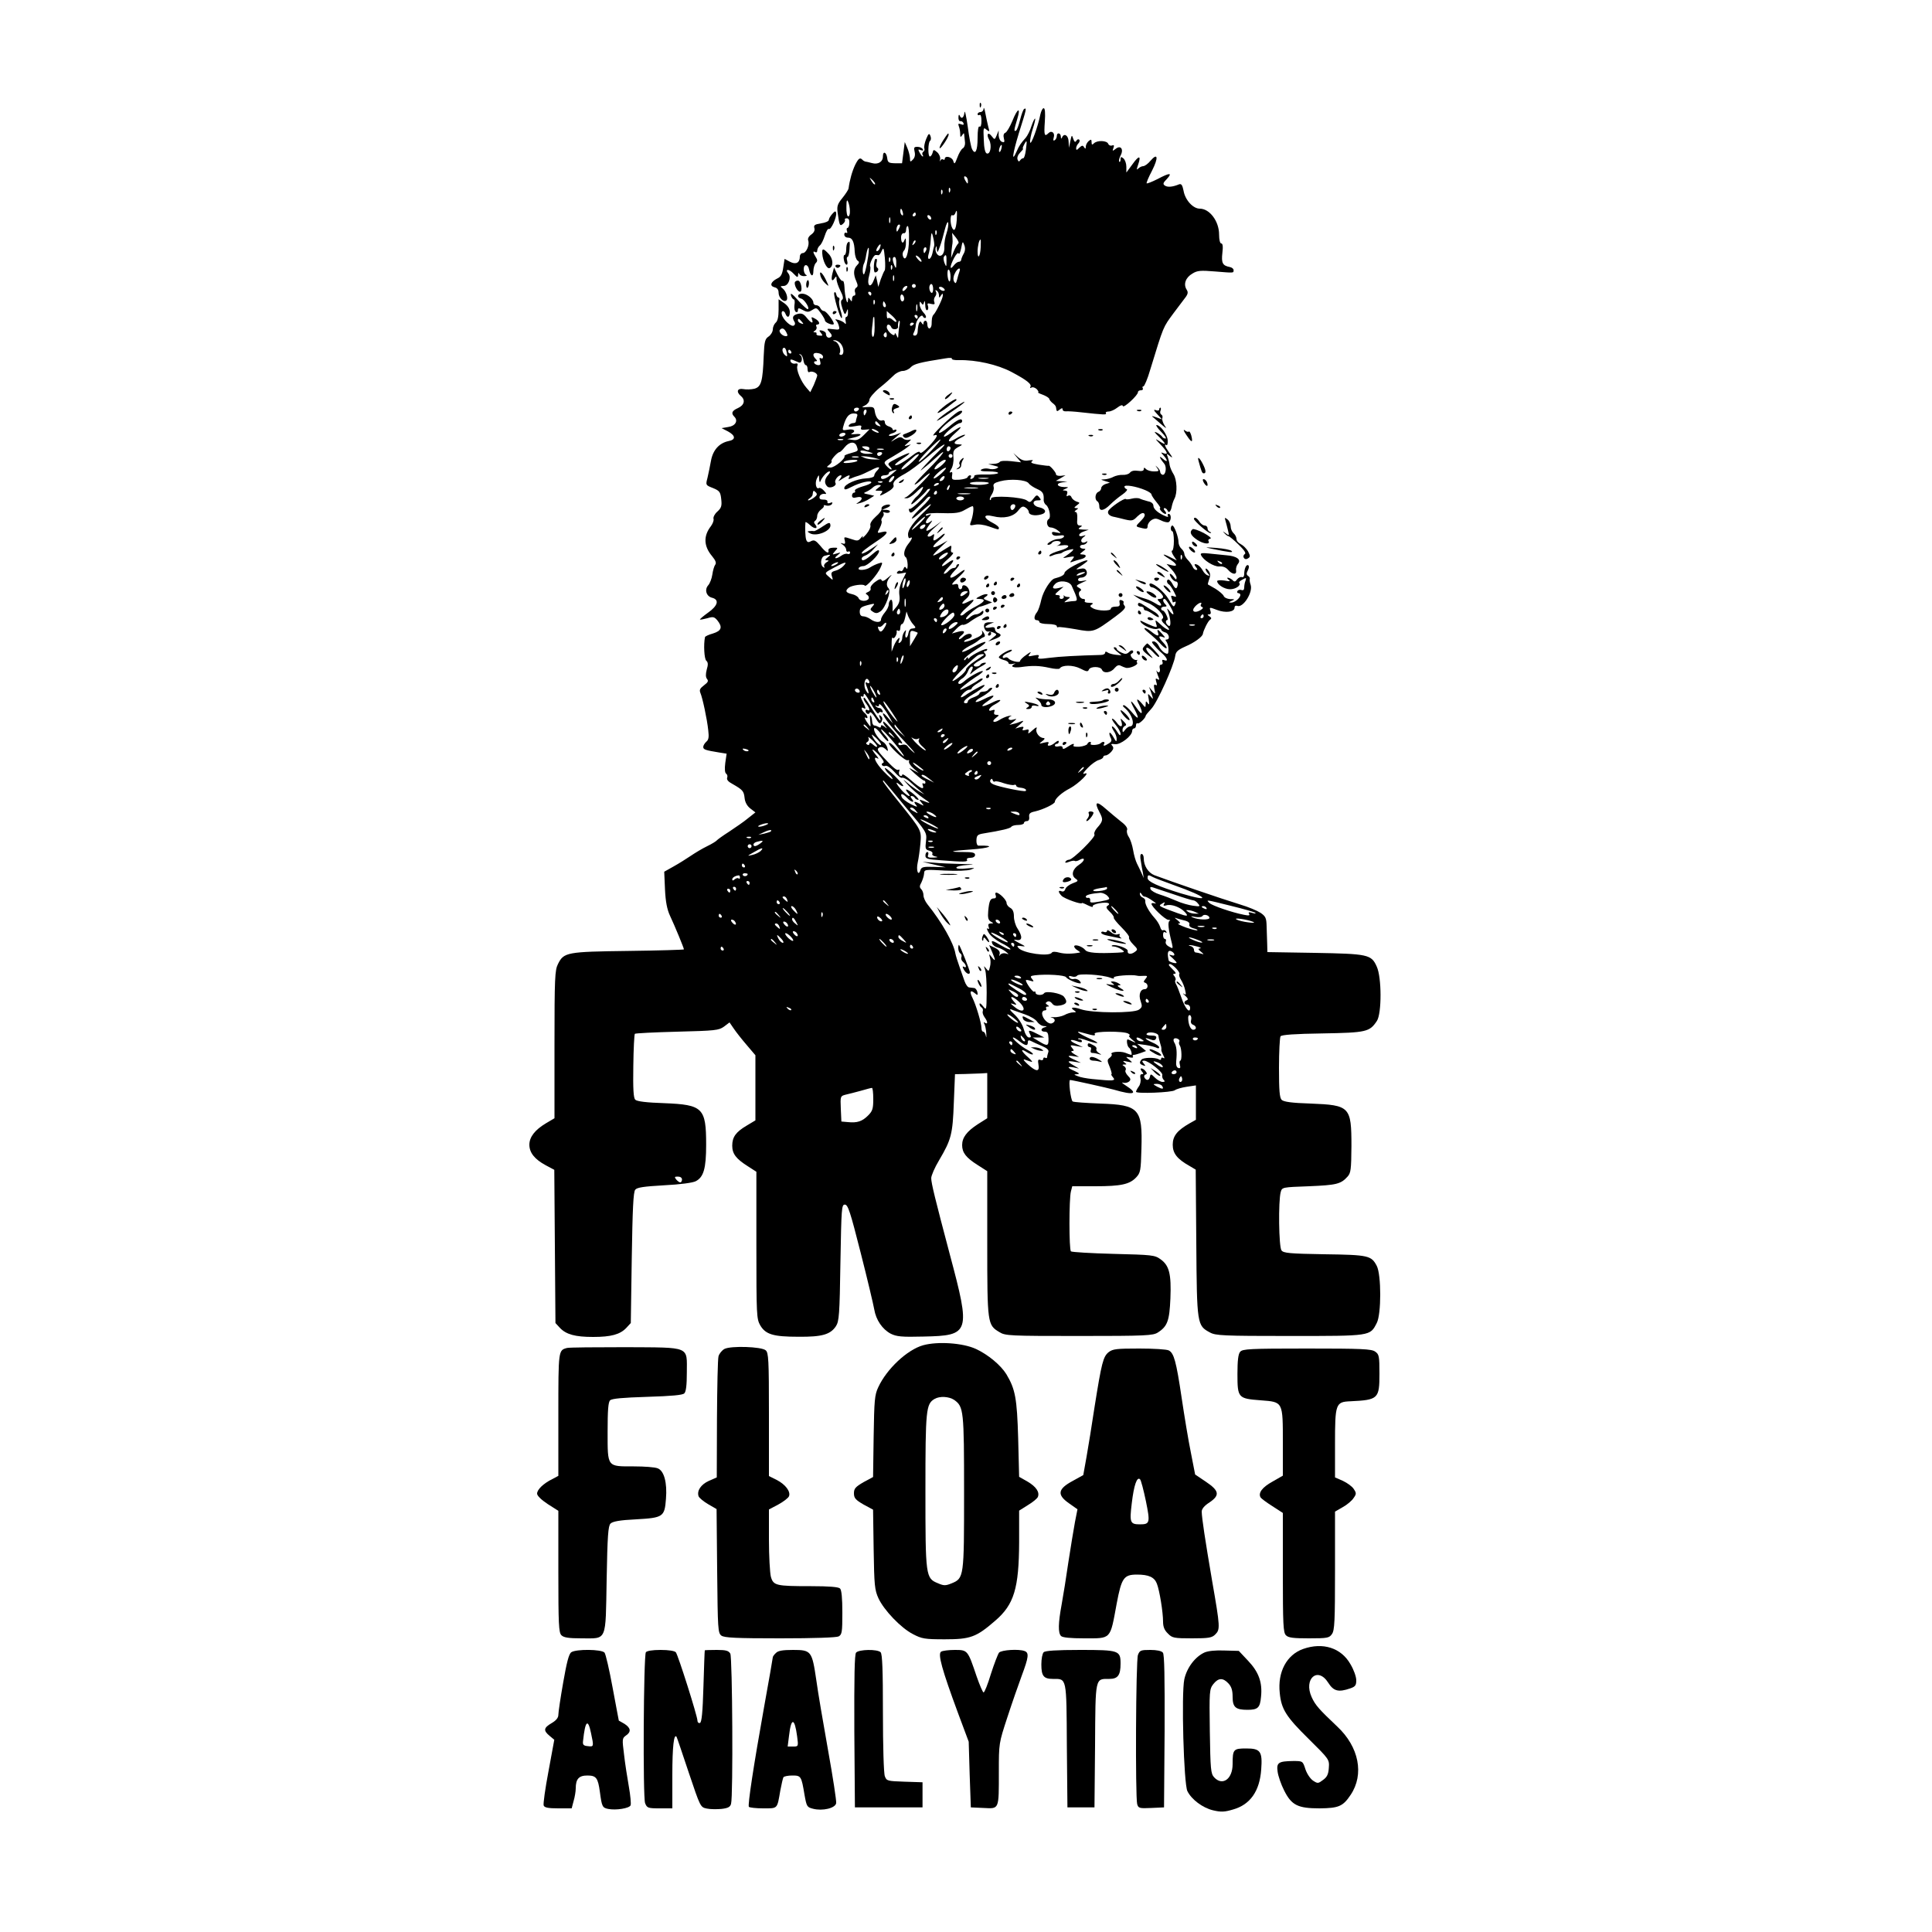 <?xml version="1.0" standalone="no"?>
<!DOCTYPE svg PUBLIC "-//W3C//DTD SVG 20010904//EN"
 "http://www.w3.org/TR/2001/REC-SVG-20010904/DTD/svg10.dtd">
<svg version="1.0" xmlns="http://www.w3.org/2000/svg"
 width="1000pt" height="1000pt" viewBox="0 0 1000 1000"
 preserveAspectRatio="xMidYMid meet">
<g transform="translate(0,1000) scale(0.1,-0.1)"
fill="#000000" stroke="none">
<path d="M5071 9454 c0 -11 3 -14 6 -6 3 7 2 16 -1 19 -3 4 -6 -2 -5 -13z"/>
<path d="M5091 9438 c0 -10 -8 -18 -16 -18 -8 0 -15 -5 -15 -11 0 -5 5 -7 10
-4 6 4 10 -8 10 -30 0 -22 -4 -34 -10 -30 -6 4 -10 -18 -10 -59 0 -66 -12 -90
-28 -59 -6 10 -16 63 -23 118 -8 55 -15 88 -17 73 -3 -29 -17 -37 -25 -15 -3
6 -6 2 -6 -10 -1 -13 4 -22 10 -20 6 1 14 -4 16 -11 3 -8 -1 -10 -13 -5 -14 5
-16 3 -11 -11 4 -10 7 -27 7 -39 0 -18 2 -19 10 -7 9 13 10 13 11 0 1 -8 3
-25 4 -38 1 -12 -4 -26 -12 -30 -8 -5 -20 -26 -28 -48 -13 -34 -15 -36 -21
-17 -6 21 -44 30 -44 10 0 -4 -4 -6 -9 -2 -5 3 -11 0 -14 -7 -2 -7 -3 -4 -1 8
2 11 -5 27 -15 36 -18 15 -20 15 -24 -3 -3 -10 -9 -19 -14 -19 -11 0 -10 73 1
81 5 4 6 15 2 25 -6 16 -10 14 -22 -15 -8 -19 -12 -41 -10 -48 3 -7 1 -15 -5
-18 -5 -4 -7 -11 -4 -16 4 -5 4 -9 1 -9 -3 0 -10 9 -16 20 -9 16 -8 19 6 13
12 -4 15 -3 10 5 -4 7 -16 12 -28 12 -17 0 -19 -4 -14 -25 4 -17 1 -31 -9 -41
-13 -14 -15 -13 -15 8 -1 13 -7 37 -14 53 l-13 30 -7 -55 -7 -55 -37 0 c-33 1
-37 4 -40 28 -4 30 -22 37 -22 8 0 -29 -25 -44 -57 -35 -16 4 -31 8 -35 8 -3
1 -10 4 -14 9 -13 13 -20 8 -37 -25 -16 -33 -29 -79 -35 -124 -1 -6 -15 -28
-32 -49 -26 -32 -29 -43 -24 -79 9 -64 11 -69 28 -54 8 7 12 16 9 21 -2 4 2 7
10 7 10 0 14 -9 13 -25 0 -14 -5 -25 -10 -25 -4 0 -5 -7 -2 -16 3 -8 2 -12 -4
-9 -6 3 -10 -1 -10 -9 0 -9 8 -16 19 -16 23 0 33 -22 35 -73 1 -21 8 -42 15
-46 10 -6 9 -12 -3 -24 -19 -19 -20 -47 -4 -82 9 -21 9 -28 0 -34 -7 -4 -10
-15 -6 -24 3 -10 1 -17 -5 -17 -6 0 -11 -8 -11 -17 0 -15 -2 -16 -10 -3 -8 12
-10 12 -11 -5 -2 -33 -17 23 -18 68 -1 21 -5 36 -9 33 -5 -3 -17 12 -27 32
l-18 37 -8 -29 c-9 -34 -3 -48 11 -26 8 12 10 11 10 -5 0 -12 9 -38 20 -60 14
-27 16 -41 9 -46 -8 -5 -8 -17 1 -45 11 -33 14 -36 21 -19 7 19 8 19 8 -2 1
-13 -3 -23 -8 -23 -5 0 -7 -10 -4 -22 3 -14 1 -18 -4 -12 -4 6 -19 14 -33 18
-14 4 -20 4 -14 -1 6 -4 13 -18 16 -30 5 -20 3 -21 -30 -17 -34 4 -35 4 -18
-15 12 -13 14 -21 6 -26 -13 -8 -25 1 -25 18 0 7 -9 13 -20 16 -16 3 -17 1 -6
-12 11 -14 10 -16 -8 -14 -11 0 -17 5 -15 9 3 4 -1 8 -8 8 -10 0 -10 2 1 9 7
5 10 14 7 20 -4 6 -2 11 3 11 19 0 12 19 -11 31 -18 10 -20 9 -15 -5 9 -24 -5
-19 -28 10 -16 20 -26 24 -47 19 -25 -7 -30 -18 -15 -42 4 -6 2 -15 -4 -18
-13 -9 -55 29 -62 56 -6 22 11 26 19 4 9 -23 22 -18 22 10 0 17 -11 33 -29 46
l-29 20 0 -54 c0 -36 -5 -59 -15 -67 -8 -7 -15 -23 -15 -35 0 -12 -10 -29 -22
-37 -18 -12 -22 -25 -25 -99 -5 -134 -13 -161 -48 -171 -17 -4 -42 -5 -57 -2
-32 6 -39 -14 -13 -36 24 -20 18 -47 -15 -62 -32 -14 -37 -27 -19 -45 21 -21
5 -48 -31 -53 l-35 -6 33 -17 c40 -22 41 -43 3 -50 -48 -10 -81 -46 -91 -102
-5 -27 -13 -67 -18 -88 -10 -38 -10 -38 28 -53 34 -14 39 -20 43 -57 4 -35 1
-46 -20 -65 -14 -12 -22 -29 -20 -37 3 -7 -3 -24 -13 -38 -40 -51 -38 -104 6
-156 18 -22 23 -35 16 -44 -5 -6 -12 -29 -15 -51 -3 -21 -13 -46 -21 -55 -21
-23 -10 -58 20 -65 38 -10 30 -41 -21 -77 -25 -18 -44 -34 -42 -36 2 -1 19 2
38 7 29 9 36 8 52 -11 28 -35 22 -54 -23 -68 -22 -6 -41 -15 -41 -19 -8 -37
-4 -114 7 -122 9 -8 10 -20 2 -46 -6 -24 -6 -39 2 -49 8 -10 4 -17 -16 -32
-21 -16 -25 -24 -19 -39 11 -25 35 -136 41 -195 4 -34 2 -48 -10 -58 -9 -8
-16 -20 -16 -27 0 -14 11 -17 83 -29 l38 -6 -7 -48 c-4 -30 -2 -51 4 -55 6 -4
9 -13 6 -21 -4 -10 5 -21 26 -32 54 -31 60 -37 64 -73 2 -22 13 -42 30 -55
l26 -20 -38 -30 c-20 -17 -64 -47 -97 -69 -33 -21 -62 -42 -65 -46 -3 -4 -25
-18 -50 -30 -25 -12 -63 -35 -85 -50 -22 -15 -62 -40 -89 -55 l-48 -27 4 -92
c3 -64 11 -104 26 -136 24 -51 72 -167 72 -174 0 -2 -129 -6 -287 -8 -320 -4
-335 -7 -365 -68 -16 -31 -18 -73 -18 -417 l0 -381 -44 -26 c-57 -34 -86 -71
-86 -111 0 -41 27 -75 84 -106 l45 -24 3 -396 3 -397 24 -26 c32 -33 78 -46
171 -46 93 0 139 13 171 46 l24 26 5 337 c4 253 8 342 18 353 9 12 45 17 150
23 81 4 148 13 163 21 41 21 54 66 54 189 0 191 -17 207 -217 215 -91 3 -141
9 -150 18 -9 9 -12 54 -10 174 1 89 5 164 8 167 3 3 102 8 219 11 198 5 215 7
242 26 l29 22 22 -32 c12 -18 42 -56 67 -85 l45 -53 0 -168 0 -169 -45 -27
c-56 -33 -75 -59 -75 -104 0 -42 20 -68 80 -106 l45 -29 0 -380 c0 -365 1
-381 20 -415 28 -47 67 -59 198 -59 121 -1 165 11 194 55 16 25 19 59 23 329
5 283 6 300 23 300 16 0 28 -37 82 -250 35 -137 66 -269 70 -292 9 -55 42
-103 85 -126 30 -15 56 -18 170 -15 241 5 245 18 136 426 -76 287 -96 368 -96
394 0 13 18 55 41 93 63 107 70 134 76 298 l6 147 51 1 c28 1 66 2 84 3 l32 2
0 -117 0 -117 -49 -31 c-57 -37 -81 -69 -81 -108 0 -39 20 -65 80 -103 l50
-32 0 -375 c0 -415 1 -421 63 -458 30 -19 53 -20 412 -20 347 0 383 2 408 18
50 32 60 61 65 177 5 126 -6 170 -51 202 -30 22 -44 23 -244 28 -116 3 -215 9
-220 13 -10 11 -10 271 0 310 l7 27 118 0 c135 0 179 10 213 46 22 24 24 34
27 148 6 208 -12 227 -213 234 -73 3 -137 7 -143 11 -10 7 -23 111 -13 111 15
-1 190 -40 226 -50 106 -31 130 -22 61 22 -17 11 -23 17 -13 14 10 -3 24 0 31
6 10 9 9 15 -6 30 -10 10 -16 24 -12 29 4 6 0 15 -7 20 -12 7 -11 9 1 9 13 0
13 1 0 11 -11 8 -8 9 15 4 29 -6 29 -6 10 10 -20 16 -20 16 3 12 12 -3 20 -1
16 4 -3 5 -1 9 5 9 5 0 22 5 36 10 l27 10 -23 19 -23 18 45 -6 c25 -4 50 -11
57 -15 7 -4 12 -2 12 3 0 6 -16 17 -35 25 -39 17 -49 31 -11 16 18 -7 26 -5
30 6 4 10 -3 14 -25 14 -17 0 -28 4 -24 9 8 14 60 6 61 -10 1 -8 3 -17 4 -21
1 -5 4 -12 5 -18 1 -5 4 -13 5 -17 1 -5 2 -12 1 -16 -1 -4 4 -17 10 -29 8 -15
8 -18 0 -14 -6 4 -11 2 -11 -4 0 -6 -5 -8 -12 -3 -19 11 -82 10 -90 -2 -12
-15 -10 -22 8 -29 14 -5 15 -4 4 9 -10 12 -10 15 2 15 22 0 100 -61 94 -75 -2
-7 1 -18 7 -24 8 -8 7 -11 -6 -11 -9 0 -27 10 -39 22 -20 20 -23 21 -26 5 -4
-20 -18 -22 -28 -5 -4 6 -2 14 5 16 9 3 9 7 0 18 -6 8 -16 14 -21 14 -6 0 -5
-7 2 -15 10 -12 10 -15 0 -15 -8 0 -10 -8 -7 -22 3 -13 -1 -32 -9 -42 -8 -11
-14 -23 -14 -27 0 -11 186 -4 201 8 8 6 35 14 62 18 l47 7 0 -89 0 -89 -32
-18 c-65 -37 -88 -66 -88 -111 0 -45 23 -74 87 -110 l32 -19 3 -380 c3 -423 4
-427 71 -463 29 -16 68 -18 412 -18 423 0 416 -1 451 67 24 45 24 250 0 296
-28 53 -42 57 -271 60 -180 3 -212 6 -222 20 -14 17 -17 256 -4 302 7 25 8 25
146 30 142 6 165 11 200 50 17 19 19 37 20 158 0 204 -8 212 -211 220 -98 3
-139 9 -150 19 -11 11 -14 48 -14 166 0 84 4 157 8 163 5 8 74 13 217 15 229
4 244 8 282 65 25 39 25 225 -1 281 -28 63 -45 66 -323 71 l-243 4 -1 41 c-1
23 -2 64 -3 92 -1 43 -5 52 -31 70 -17 11 -64 31 -105 43 -107 33 -354 118
-445 152 -32 13 -55 49 -55 87 0 13 -5 23 -11 23 -7 0 -9 -13 -4 -37 3 -21 8
-49 11 -63 l4 -25 -11 25 c-6 14 -17 36 -24 50 -7 14 -16 45 -20 70 -4 24 -14
55 -22 67 -9 13 -13 30 -9 38 3 9 -8 25 -31 42 -20 16 -55 45 -79 66 -49 44
-62 37 -33 -17 20 -38 19 -46 -14 -83 -10 -12 -16 -27 -12 -33 7 -12 -112
-130 -132 -130 -6 0 -15 -4 -18 -10 -4 -7 2 -7 18 -1 14 6 27 7 30 5 3 -3 15
-1 26 6 30 16 27 -6 -4 -26 -34 -22 -42 -54 -19 -71 17 -12 16 -14 -14 -25
-18 -7 -35 -20 -38 -30 -3 -10 -11 -15 -20 -11 -18 7 -18 -4 1 -24 15 -15 105
-47 105 -37 0 2 14 -3 31 -12 17 -8 28 -11 25 -6 -3 6 12 13 35 17 41 7 63 0
41 -14 -9 -5 -5 -14 13 -31 13 -12 22 -26 20 -30 -2 -4 16 -26 40 -50 24 -24
42 -47 39 -52 -3 -5 6 -21 21 -36 25 -25 25 -27 9 -39 -20 -15 -40 -12 -37 5
3 13 -62 36 -80 29 -6 -3 -3 -6 9 -6 11 -1 29 -8 40 -16 18 -13 16 -14 -21
-16 -106 -5 -157 -1 -168 14 -15 19 -57 32 -57 18 0 -5 8 -15 18 -20 9 -6 15
-11 12 -11 -40 -8 -79 -8 -106 -1 -21 6 -36 6 -40 0 -13 -22 -150 -3 -173 25
-9 11 -6 12 16 9 24 -4 22 -1 -12 16 -30 16 -33 20 -14 16 31 -6 33 17 5 60
-10 15 -18 43 -18 61 0 24 -6 38 -19 45 -10 5 -19 17 -19 25 0 16 -37 53 -54
54 -4 0 -6 -7 -2 -15 3 -9 0 -15 -9 -15 -19 0 -25 -12 -30 -65 -3 -34 0 -47
13 -55 16 -9 16 -9 0 -10 -12 0 -15 -5 -11 -17 4 -11 3 -14 -5 -9 -6 4 -4 -6
5 -21 8 -16 38 -39 64 -53 27 -13 49 -28 49 -33 0 -5 -20 3 -44 17 -51 30 -57
31 -50 12 3 -8 15 -17 27 -20 12 -3 31 -12 42 -21 19 -16 19 -16 1 -10 -11 3
-23 0 -29 -7 -6 -9 -7 -8 -3 4 3 12 -4 22 -24 32 l-30 14 15 -35 c19 -45 19
-53 -1 -28 -16 20 -16 20 -10 -2 4 -12 4 -33 0 -47 -6 -25 -7 -25 -20 -9 -13
16 -13 16 -5 -7 5 -14 8 -67 8 -119 -1 -91 -1 -92 -19 -69 -10 13 -18 18 -18
11 0 -6 5 -15 11 -18 6 -4 8 -12 6 -19 -3 -6 1 -20 9 -31 17 -23 18 -39 2 -29
-7 5 -8 3 -3 -6 4 -7 9 -29 10 -49 1 -20 0 -26 -2 -13 -2 12 -9 22 -14 22 -5
0 -9 8 -9 19 0 25 -28 119 -46 155 -17 33 -12 45 12 25 14 -12 16 -11 13 6 -3
11 -10 21 -17 21 -6 1 -18 2 -25 3 -8 0 -19 16 -25 34 -6 17 -18 52 -27 77 -9
25 -18 54 -20 65 -9 54 -70 162 -145 255 -11 14 -20 34 -20 45 0 12 -5 26 -12
33 -9 9 -9 17 1 34 6 13 13 33 14 46 1 22 3 22 107 16 63 -3 117 -1 135 5 26
10 23 10 -22 6 -32 -4 -53 -2 -53 4 0 6 26 12 58 14 43 2 35 4 -33 5 -49 1
-115 4 -145 7 l-55 4 60 -14 60 -14 -63 2 c-53 2 -63 -1 -68 -17 -11 -34 -23
-1 -14 39 5 22 11 66 14 99 6 69 6 68 -111 214 -46 56 -83 105 -83 109 0 3 2
4 4 2 2 -2 53 -63 113 -136 110 -131 111 -132 106 -176 -5 -39 -3 -45 17 -50
12 -3 19 -10 16 -16 -4 -5 4 -12 16 -14 16 -3 13 -5 -11 -6 -26 -1 -32 2 -27
14 3 8 1 15 -4 15 -6 0 -10 -8 -10 -19 0 -16 11 -19 83 -24 114 -9 139 -9 132
3 -3 6 4 10 18 10 14 0 24 6 24 15 0 12 -14 15 -60 15 -85 0 -67 6 37 13 102
7 133 22 40 20 -6 0 -11 13 -10 28 1 25 6 30 36 35 93 15 140 26 145 35 4 5
19 9 36 9 16 0 29 5 29 10 0 6 7 10 15 10 9 0 14 8 12 22 -2 17 5 23 30 28 43
10 103 39 103 50 0 16 37 49 79 70 44 24 109 88 76 76 -14 -5 -10 3 15 29 19
20 45 38 57 41 13 4 23 10 23 15 0 5 6 9 13 9 7 0 20 9 29 19 12 14 13 22 5
31 -9 9 -6 11 15 8 28 -3 88 43 88 69 0 7 5 13 10 13 6 0 10 7 10 16 0 8 4 13
8 10 8 -5 42 28 42 39 0 3 13 19 29 36 30 31 117 223 124 274 3 22 13 31 53
49 45 19 88 50 90 65 3 19 27 67 37 73 9 6 8 11 -3 18 -11 7 -12 10 -2 10 9 0
11 7 7 19 -6 19 -5 19 34 4 44 -17 91 -11 91 12 0 8 6 12 14 9 30 -12 83 71
69 110 -4 11 -6 25 -4 30 1 5 -3 12 -10 16 -8 6 -8 13 0 28 6 12 7 23 2 26
-10 7 -21 -17 -21 -46 0 -11 -5 -18 -12 -15 -7 2 -18 -3 -25 -12 -9 -13 -14
-14 -24 -3 -7 6 -18 12 -24 12 -5 0 -3 -5 5 -11 11 -8 5 -9 -22 -4 -21 3 -38
2 -38 -3 0 -18 38 -42 67 -42 29 0 59 21 47 33 -3 3 4 11 17 17 19 11 21 10
16 -5 -4 -9 -7 -25 -7 -36 0 -12 -5 -16 -14 -13 -8 3 -17 1 -21 -5 -3 -6 -1
-11 4 -11 6 0 11 -4 11 -9 0 -16 -30 -41 -48 -40 -14 0 -13 2 3 9 18 8 17 9
-8 9 -15 1 -30 8 -33 16 -3 8 -22 24 -42 37 -21 12 -38 22 -40 23 -1 1 2 14 7
28 7 18 6 30 -4 43 -8 11 -15 14 -15 8 0 -5 6 -16 13 -23 10 -11 9 -13 -2 -9
-8 2 -19 13 -25 24 -12 21 -27 34 -40 34 -5 0 -3 -7 4 -15 9 -11 9 -15 1 -15
-6 0 -15 8 -18 17 -4 9 -15 25 -25 35 -10 10 -18 24 -18 32 0 7 -7 19 -15 26
-8 7 -15 22 -15 33 0 27 -22 87 -32 87 -4 0 -8 -7 -8 -15 0 -8 4 -15 8 -15 4
0 8 -22 8 -50 0 -27 -4 -50 -9 -50 -5 0 -2 -12 7 -26 l17 -25 -30 15 c-42 22
-52 20 -15 -3 45 -27 55 -46 20 -37 l-28 7 26 -28 c14 -15 26 -35 26 -43 -1
-12 -3 -12 -14 3 -18 24 -29 22 -14 -3 7 -11 18 -20 25 -20 6 0 10 -7 9 -15
-4 -26 -12 -26 -26 0 -7 14 -17 25 -22 25 -11 0 -10 -18 2 -25 6 -3 17 -20 26
-37 15 -29 15 -30 -1 -24 -13 5 -16 2 -11 -10 3 -8 6 -18 6 -20 0 -3 4 -2 10
1 6 3 7 -1 4 -9 -8 -22 -10 -21 -37 25 -20 34 -73 79 -92 79 -11 0 -4 -20 8
-20 16 -1 57 -35 57 -49 0 -6 -8 -11 -17 -11 -13 0 -14 -3 -5 -12 22 -22 12
-31 -14 -13 -15 9 -38 21 -53 25 -14 4 -35 11 -46 15 l-20 7 20 -14 c11 -8 36
-21 55 -28 44 -17 94 -71 77 -82 -8 -6 -4 -16 16 -33 15 -14 22 -25 16 -25 -7
0 -26 12 -42 28 -28 25 -29 26 -23 4 7 -20 5 -21 -19 -12 -14 6 -36 15 -47 21
-15 8 -19 8 -14 0 13 -20 66 -42 86 -36 11 4 20 2 20 -3 0 -5 9 -12 20 -15 21
-5 28 -37 9 -37 -8 0 -8 -4 -1 -12 5 -7 10 -25 10 -40 0 -24 -3 -26 -20 -17
-10 6 -24 21 -30 35 -6 13 -18 24 -26 24 -12 0 -12 -3 -1 -17 8 -10 26 -29 41
-42 30 -26 37 -47 14 -38 -10 4 -13 1 -9 -9 3 -7 0 -14 -7 -14 -7 0 -10 -8 -7
-20 5 -19 -7 -28 -16 -12 -5 9 3 -17 11 -37 4 -10 1 -12 -7 -6 -10 6 -11 2 -6
-15 5 -16 4 -20 -4 -15 -8 5 -10 -2 -6 -22 6 -27 6 -28 -11 -8 l-17 20 8 -20
c16 -45 16 -50 1 -30 -16 18 -16 18 -10 -15 4 -26 3 -31 -5 -20 -9 13 -11 12
-11 -5 -1 -19 -1 -19 -19 3 -26 30 -33 28 -15 -5 23 -46 16 -60 -11 -20 -33
48 -41 48 -15 0 29 -55 25 -63 -11 -20 -17 20 -36 37 -42 37 -8 -1 -6 -5 3
-13 41 -33 59 -97 28 -97 -6 0 -17 -8 -24 -17 -12 -16 -13 -16 -14 -1 0 9 6
18 13 21 9 3 7 10 -7 23 -18 19 -18 18 -11 -3 8 -28 -6 -30 -25 -3 -8 11 -18
20 -23 20 -5 0 3 -14 17 -31 14 -17 26 -38 26 -47 0 -12 -6 -9 -18 11 -9 15
-20 27 -25 27 -4 0 -1 -10 7 -22 9 -12 16 -32 16 -43 -1 -17 -3 -15 -16 8 -9
16 -18 27 -21 24 -2 -3 0 -14 5 -24 8 -15 6 -22 -9 -31 -23 -15 -32 -15 -24
-2 7 11 -8 14 -18 3 -11 -10 -58 -13 -52 -2 4 5 2 9 -4 9 -5 0 -11 -5 -13 -11
-2 -5 -20 -12 -41 -14 -20 -1 -34 1 -31 6 8 14 -4 11 -31 -7 -18 -12 -25 -13
-25 -4 0 7 -8 10 -20 7 -11 -3 -20 -1 -20 4 0 5 5 9 10 9 6 0 10 5 10 12 0 6
-7 4 -18 -5 -21 -19 -47 -23 -36 -6 5 9 -1 10 -22 5 -28 -7 -28 -7 -9 8 12 9
15 15 7 16 -22 0 -44 29 -37 48 4 11 -2 9 -21 -8 -18 -17 -25 -20 -21 -9 4 13
1 16 -15 11 -15 -4 -19 -2 -13 7 6 10 1 11 -16 7 l-24 -7 25 22 c20 18 21 21
5 15 -11 -5 -29 -11 -40 -13 l-20 -5 20 16 c20 17 20 17 -2 11 -24 -7 -32 9
-10 19 6 3 1 3 -13 0 -14 -3 -36 -13 -48 -21 -29 -18 -43 -8 -16 12 17 13 17
14 2 15 -11 0 -15 5 -12 15 5 11 2 13 -10 9 -29 -11 -17 15 15 31 17 9 29 19
26 21 -3 3 -18 -1 -34 -9 -59 -30 -79 -29 -33 2 51 35 39 41 -20 11 -22 -11
-40 -17 -40 -12 0 5 12 15 28 23 34 18 69 49 54 49 -6 0 -14 -4 -17 -10 -3 -5
-15 -10 -26 -10 -10 0 -19 -4 -19 -9 0 -5 -13 -14 -30 -20 -16 -5 -30 -15 -30
-20 0 -6 -4 -11 -10 -11 -23 0 -7 21 34 45 58 34 87 66 36 40 -19 -10 -47 -26
-62 -36 -34 -25 -46 -24 -23 1 10 11 24 20 32 20 7 0 13 4 13 8 0 4 14 16 31
26 17 10 28 20 25 23 -3 3 -12 0 -20 -6 -16 -13 -87 -51 -95 -51 -10 0 37 38
78 65 24 14 41 29 38 31 -6 6 -65 -26 -91 -48 -11 -10 -23 -18 -28 -18 -15 0
-8 15 12 28 12 7 25 24 30 37 5 14 14 25 20 25 7 0 7 -7 -1 -22 -11 -22 -11
-22 7 -6 11 9 33 24 49 32 18 10 23 16 13 16 -9 0 -20 -4 -23 -10 -7 -12 -35
-14 -35 -2 0 4 16 16 35 26 27 15 32 22 24 33 -9 9 -8 13 0 13 6 0 11 4 11 9
0 11 -81 -28 -92 -44 -5 -7 -8 -7 -8 0 0 6 -5 3 -10 -5 -6 -9 -10 -10 -10 -3
0 6 28 29 61 50 75 46 62 56 -15 13 -31 -18 -56 -28 -56 -23 0 6 17 18 37 29
21 10 43 24 50 31 7 6 18 13 24 15 9 3 9 9 0 24 -9 13 -11 14 -7 3 3 -13 -8
-22 -45 -37 -27 -12 -49 -17 -49 -13 0 5 9 11 20 14 11 3 20 10 20 16 0 16
-26 13 -45 -5 -9 -9 -18 -14 -21 -12 -2 3 2 11 11 18 25 20 17 29 -16 20 l-32
-9 23 24 c13 14 29 24 34 21 6 -2 25 6 41 19 17 12 38 24 48 28 9 3 17 12 17
19 0 9 -3 9 -12 0 -7 -7 -19 -12 -27 -12 -8 0 -23 -7 -33 -17 -10 -9 -18 -11
-18 -5 0 10 60 62 73 62 3 0 18 5 34 11 l28 11 -25 10 c-20 7 -22 11 -10 18
26 16 4 21 -26 5 -24 -12 -26 -15 -8 -15 38 0 34 -13 -13 -38 -26 -13 -53 -31
-61 -39 -8 -8 -17 -11 -21 -7 -3 3 11 21 32 39 45 39 48 51 7 30 -35 -18 -39
-10 -9 16 16 14 20 25 15 44 -6 24 -36 36 -36 15 0 -5 -4 -10 -10 -10 -5 0
-10 7 -10 16 0 11 -6 14 -22 9 -17 -4 -12 4 21 35 45 41 46 55 1 20 -43 -33
-57 -23 -20 15 19 19 29 35 22 35 -7 0 -12 -4 -12 -10 0 -5 -6 -10 -14 -10 -7
0 -19 -7 -26 -15 -7 -8 -17 -15 -23 -15 -6 0 4 16 23 35 34 35 31 48 -6 20
-38 -29 -38 -13 1 20 22 19 34 35 26 35 -8 0 -11 7 -8 20 3 13 1 18 -6 13 -7
-4 -29 -17 -49 -30 -21 -13 -38 -21 -38 -17 0 3 17 22 38 41 l37 35 -37 -21
c-46 -25 -50 -13 -8 22 17 14 30 29 30 33 0 4 -8 0 -17 -8 -36 -30 -47 -33
-40 -9 4 18 3 20 -9 10 -8 -6 -18 -9 -22 -4 -4 4 11 23 33 42 l40 36 -38 -28
c-46 -33 -55 -29 -25 11 15 19 16 24 5 15 -25 -20 -34 -5 -12 19 18 20 18 21
0 14 -11 -5 -16 -4 -12 3 4 6 40 9 88 7 66 -2 88 2 113 17 17 10 35 19 40 19
9 0 3 -51 -10 -84 -6 -16 -3 -17 22 -12 18 4 48 0 73 -9 51 -18 51 -18 51 -7
0 5 -12 15 -27 23 -56 28 -57 50 -3 37 55 -14 105 -3 130 29 17 22 25 25 38
16 9 -5 17 -16 17 -23 0 -15 30 -22 63 -13 32 8 27 29 -8 37 -35 6 -42 36 -9
36 18 0 20 2 8 16 -11 14 -15 13 -30 -7 -15 -20 -19 -21 -33 -10 -23 19 -186
28 -186 11 0 -7 -3 -11 -6 -7 -3 3 1 15 9 27 8 12 13 30 10 40 -4 15 3 21 34
29 52 14 133 8 147 -10 6 -9 26 -22 44 -30 30 -13 36 -24 34 -58 0 -8 5 -20
13 -25 16 -13 26 -64 14 -72 -17 -10 -10 -44 9 -44 10 0 27 -7 38 -16 18 -15
18 -15 -8 -10 -20 5 -26 3 -22 -7 3 -9 16 -12 36 -9 21 3 29 1 24 -7 -4 -6
-17 -11 -30 -11 -23 0 -71 -29 -49 -30 6 0 15 5 18 10 8 13 45 13 45 1 0 -5
-8 -12 -17 -15 -10 -2 -1 -2 20 1 52 7 47 -12 -8 -27 -25 -7 -48 -17 -52 -23
-4 -7 1 -8 13 -3 10 5 26 9 34 10 8 0 17 4 20 7 3 3 18 9 34 13 24 6 26 5 15
-7 -8 -7 -23 -19 -34 -26 -17 -10 -15 -11 15 -5 33 6 34 6 20 -12 -14 -16 -13
-17 3 -11 11 4 30 10 43 13 28 7 32 24 7 24 -16 1 -16 2 1 15 17 13 18 15 3
15 -9 0 -17 5 -17 10 0 6 6 10 14 10 8 0 18 5 22 12 4 7 3 8 -4 4 -22 -14 -36
6 -16 22 16 12 16 14 2 9 -29 -10 -30 11 -1 21 l28 10 -30 1 c-23 1 -27 4 -15
11 13 8 13 10 -1 10 -12 0 -16 8 -13 35 1 22 -2 35 -9 35 -7 0 -6 4 3 10 13 9
13 10 0 10 -12 1 -11 3 3 14 18 14 18 14 -1 20 -11 4 -23 14 -26 22 -3 9 -11
12 -18 8 -8 -5 -9 -2 -5 9 4 12 1 17 -11 18 -14 0 -14 2 3 9 18 8 17 9 -7 9
-37 1 -45 19 -11 24 l28 4 -30 2 -30 2 25 14 25 15 -25 -3 c-14 -1 -25 3 -24
8 1 9 -32 47 -38 44 -2 -1 -25 2 -52 6 -34 6 -44 10 -35 17 10 7 5 8 -16 5
-22 -4 -37 1 -55 16 l-25 22 20 -24 20 -24 -52 6 c-29 3 -55 2 -58 -4 -4 -5
-18 -10 -33 -10 l-27 -1 30 -8 c25 -6 27 -8 12 -15 -9 -4 -27 -5 -40 -1 -12 3
-29 1 -37 -4 -11 -7 1 -10 38 -10 29 0 51 -4 48 -9 -3 -4 -32 -8 -65 -7 -33 1
-59 -2 -58 -7 1 -5 -4 -12 -12 -15 -8 -3 -11 0 -7 7 4 6 3 11 -3 11 -5 0 -11
-5 -13 -10 -2 -6 -21 -11 -43 -13 -37 -2 -40 0 -37 22 3 16 0 21 -8 16 -7 -4
-5 3 3 16 9 14 14 40 12 62 -3 32 1 39 23 52 26 14 26 14 5 15 -33 0 -28 15
10 34 17 8 27 16 20 16 -6 0 -28 -9 -47 -21 -46 -27 -46 -10 -1 30 46 40 31
40 -23 0 -25 -18 -40 -24 -36 -15 7 17 68 66 83 66 6 0 11 5 11 10 0 19 -23
10 -71 -31 -27 -22 -49 -35 -49 -27 0 14 59 66 98 87 12 6 22 16 22 21 0 6
-10 5 -22 -2 -32 -19 -146 -129 -125 -122 27 10 20 -8 -25 -56 -25 -26 -43
-40 -46 -32 -2 8 -16 3 -40 -16 -45 -35 -82 -55 -89 -49 -3 3 14 17 37 32 58
37 46 40 -23 5 -52 -26 -56 -30 -41 -44 8 -9 12 -16 7 -16 -5 0 -16 9 -25 19
-16 19 -15 21 35 49 29 17 61 37 72 46 l20 16 -20 -6 c-17 -5 -16 -3 5 15 16
14 19 19 7 15 -9 -3 -24 -1 -32 6 -12 10 -20 9 -42 -4 -27 -17 -27 -16 2 9
l30 26 -29 -11 c-16 -6 -31 -8 -34 -5 -4 3 4 8 16 12 12 3 22 10 22 15 0 5 -4
6 -10 3 -5 -3 -10 -2 -10 3 0 5 -9 12 -20 15 -11 3 -20 12 -20 21 0 9 -6 13
-13 10 -17 -6 -34 14 -39 46 -3 22 -7 25 -38 23 -32 -2 -33 -2 -12 9 12 6 22
19 22 29 0 9 23 37 52 61 29 23 62 53 75 66 12 12 33 22 46 22 13 0 32 9 41
19 16 17 44 25 179 46 22 4 37 3 34 -2 -3 -4 14 -8 36 -7 90 2 200 -23 272
-61 81 -43 107 -64 98 -78 -3 -6 -1 -7 6 -3 6 4 18 0 27 -8 8 -9 12 -16 7 -17
-4 0 7 -6 24 -12 18 -7 33 -16 34 -22 1 -5 9 -15 18 -22 9 -6 17 -16 17 -22 3
-22 4 -23 19 -11 11 9 15 9 15 1 0 -7 8 -11 18 -10 9 1 44 -1 77 -5 119 -13
135 -14 129 -5 -3 5 3 9 14 9 11 0 31 9 45 20 17 13 27 16 29 8 4 -12 78 56
78 72 0 6 7 10 16 10 8 0 12 5 9 10 -3 6 -2 10 3 10 5 0 22 39 36 88 70 228
65 216 121 292 11 15 33 44 49 65 25 31 28 40 18 56 -18 28 -5 63 30 83 25 16
43 17 116 11 101 -8 97 -9 97 7 0 7 -9 14 -20 16 -37 7 -44 21 -38 73 4 33 2
49 -6 49 -6 0 -11 18 -11 46 0 69 -49 134 -100 134 -35 0 -76 45 -84 93 -6 29
-11 37 -23 33 -34 -14 -59 -16 -73 -7 -12 8 -11 14 10 35 30 33 15 33 -49 -1
-28 -14 -53 -24 -56 -22 -2 3 10 32 28 66 34 67 30 95 -8 51 -13 -16 -30 -28
-38 -28 -7 0 -19 -6 -25 -12 -10 -10 -10 -6 -1 20 17 49 4 49 -30 1 l-31 -42
0 30 c0 17 -7 36 -15 43 -12 10 -15 9 -15 -5 0 -10 -3 -15 -7 -12 -3 4 0 18 7
32 18 33 0 56 -26 34 -16 -12 -17 -12 -11 5 5 13 3 17 -7 13 -8 -3 -17 1 -20
9 -7 17 -57 19 -74 2 -9 -9 -12 -8 -12 6 0 15 -3 16 -15 6 -8 -7 -15 -20 -15
-29 0 -12 -2 -13 -9 -3 -6 11 -11 10 -25 -3 -12 -13 -16 -13 -16 -3 0 8 5 19
12 26 6 6 8 15 4 19 -4 4 -11 2 -15 -6 -6 -9 -10 -6 -16 11 -7 21 -8 21 -15
-12 l-7 -35 -2 33 c-1 32 -24 45 -34 20 -3 -8 -6 -6 -6 5 -1 20 -21 23 -21 3
0 -8 -5 -18 -11 -22 -7 -4 -9 0 -5 14 8 24 -11 39 -27 23 -21 -21 -24 -11 -19
59 3 46 1 70 -6 70 -6 0 -13 -15 -17 -32 -12 -62 -49 -163 -53 -145 -2 9 4 40
13 68 9 28 15 52 13 55 -3 2 -11 -15 -19 -38 -7 -24 -21 -50 -29 -60 -26 -29
-35 -42 -48 -72 -28 -63 -21 -12 12 96 39 123 41 132 27 124 -5 -3 -14 -28
-21 -56 -7 -28 -16 -53 -21 -56 -12 -7 -11 3 6 59 20 65 2 59 -25 -9 -13 -31
-29 -58 -36 -61 -9 -3 -12 -14 -8 -29 5 -19 3 -23 -10 -18 -9 3 -16 18 -17 33
l0 26 -10 -25 c-10 -24 -11 -24 -25 -6 -19 26 -31 12 -14 -18 15 -29 6 -78
-13 -70 -8 3 -14 29 -15 71 -3 62 -2 66 14 52 16 -13 17 -12 9 16 -4 17 -11
48 -15 70 -4 22 -8 32 -9 23z m219 -213 c-3 -25 -9 -45 -14 -44 -5 0 -12 -5
-16 -11 -5 -8 -9 -7 -13 4 -4 10 2 25 13 36 11 11 18 20 15 20 -3 0 -1 9 5 20
15 29 17 26 10 -25z m-127 5 c-3 -12 -8 -19 -11 -16 -5 6 5 36 12 36 2 0 2 -9
-1 -20z m-173 -168 c0 -15 -2 -15 -10 -2 -13 20 -13 33 0 25 6 -3 10 -14 10
-23z m-481 -16 c-3 -3 -11 5 -18 17 -13 21 -12 21 5 5 10 -10 16 -20 13 -22z
m388 -38 c-3 -8 -6 -5 -6 6 -1 11 2 17 5 13 3 -3 4 -12 1 -19z m-40 -10 c-3
-8 -6 -5 -6 6 -1 11 2 17 5 13 3 -3 4 -12 1 -19z m-478 -90 c1 -16 -3 -28 -9
-28 -5 0 -10 21 -9 48 0 35 3 42 9 27 5 -11 9 -32 9 -47z m274 -8 c3 -11 1
-18 -4 -14 -5 3 -9 12 -9 20 0 20 7 17 13 -6z m279 -40 c-4 -50 -14 -64 -26
-34 -9 24 -7 66 3 60 5 -3 11 1 15 9 9 25 11 17 8 -35z m-212 30 c0 -5 -5 -10
-11 -10 -5 0 -7 5 -4 10 3 6 8 10 11 10 2 0 4 -4 4 -10z m80 -21 c0 -6 -4 -7
-10 -4 -5 3 -10 11 -10 16 0 6 5 7 10 4 6 -3 10 -11 10 -16z m-213 -21 c-3 -7
-5 -2 -5 12 0 14 2 19 5 13 2 -7 2 -19 0 -25z m292 -56 c-7 -20 -12 -51 -11
-68 3 -38 -19 -61 -37 -40 -7 8 -11 23 -8 33 3 13 5 11 6 -7 2 -21 4 -19 16
14 8 22 19 62 26 90 7 28 15 43 17 33 2 -9 -2 -34 -9 -55z m-248 21 c-8 -15
-10 -15 -11 -2 0 17 10 32 18 25 2 -3 -1 -13 -7 -23z m54 -51 c-1 -74 -18
-122 -31 -89 -4 10 -2 23 5 30 6 6 11 25 10 42 0 24 -2 26 -8 11 -8 -22 -18
-11 -17 19 1 11 7 19 14 18 6 -2 12 6 12 17 0 11 4 20 8 20 5 0 8 -30 7 -68z
m142 26 c-3 -8 -6 -5 -6 6 -1 11 2 17 5 13 3 -3 4 -12 1 -19z m-12 -62 c-2 -6
-6 -23 -9 -38 -4 -16 -11 -28 -17 -28 -6 0 -7 9 -3 23 4 12 8 38 10 57 4 61 6
66 14 31 5 -19 7 -39 5 -45z m125 14 c-4 -3 -15 -21 -23 -40 l-14 -35 2 35 c2
19 4 37 5 40 1 3 1 16 0 30 l-2 25 20 -25 c11 -14 17 -27 12 -30z m-229 -3
c-10 -9 -11 -8 -5 6 3 10 9 15 12 12 3 -3 0 -11 -7 -18z m345 -17 c-2 -47 -16
-67 -16 -22 0 28 8 62 15 62 2 0 2 -18 1 -40z m-88 -33 c-7 -12 -12 -26 -13
-32 0 -5 -5 -10 -12 -10 -7 0 -19 -9 -27 -20 -22 -28 -20 -2 3 41 11 20 21 29
23 22 3 -7 8 5 13 27 7 37 8 38 16 17 6 -15 5 -31 -3 -45z m-434 29 c-3 -9
-10 -16 -15 -16 -5 0 -4 9 3 20 14 22 21 20 12 -4z m-65 -70 c-6 -36 -14 -66
-18 -66 -8 0 -7 42 1 56 3 5 9 26 12 48 4 21 9 36 12 33 3 -2 0 -34 -7 -71z
m90 -46 c-3 -3 -12 -23 -20 -45 l-13 -40 -6 30 -7 30 -12 -29 c-18 -44 -36
-20 -22 29 6 21 8 42 5 46 -6 10 17 59 28 59 4 0 11 0 15 -1 4 0 12 10 17 23
9 20 11 14 16 -37 3 -33 2 -62 -1 -65z m215 105 c-4 -8 -8 -15 -10 -15 -2 0
-4 7 -4 15 0 8 4 15 10 15 5 0 7 -7 4 -15z m-24 -57 c0 -5 -7 -3 -15 6 -8 8
-15 18 -15 22 0 3 7 1 15 -6 8 -7 15 -17 15 -22z m129 0 c0 -31 -1 -31 -10
-10 -5 13 -7 28 -3 33 10 16 14 9 13 -23z m-292 0 c-3 -8 -6 -5 -6 6 -1 11 2
17 5 13 3 -3 4 -12 1 -19z m32 -10 c0 -28 -2 -30 -9 -13 -12 28 -12 45 0 45 6
0 10 -15 9 -32z m-22 -30 c-3 -8 -6 -5 -6 6 -1 11 2 17 5 13 3 -3 4 -12 1 -19z
m303 -40 c0 -17 -3 -28 -7 -24 -11 11 -12 67 -2 60 5 -3 9 -19 9 -36z m46 26
c-3 -9 -9 -27 -12 -41 -6 -21 -8 -23 -16 -10 -5 9 -4 26 4 41 12 28 34 37 24
10z m-339 -46 c-3 -7 -5 -2 -5 12 0 14 2 19 5 13 2 -7 2 -19 0 -25z m113 -28
c0 -5 -4 -10 -10 -10 -5 0 -10 5 -10 10 0 6 5 10 10 10 6 0 10 -4 10 -10z m90
-16 c0 -14 -4 -23 -10 -19 -5 3 -10 15 -10 26 0 10 5 19 10 19 6 0 10 -12 10
-26z m-140 1 c-7 -9 -15 -13 -17 -11 -7 7 7 26 19 26 6 0 6 -6 -2 -15z m200
-6 c0 -4 -7 -6 -15 -3 -8 4 -15 10 -15 15 0 4 7 6 15 3 8 -4 15 -10 15 -15z
m-30 -27 c0 -15 2 -15 10 -2 9 13 10 13 10 0 0 -15 -37 -90 -49 -100 -3 -3 -6
-11 -7 -17 -1 -7 -2 -22 -2 -33 -1 -11 -6 -20 -12 -20 -5 0 -10 9 -10 20 0 11
-4 20 -10 20 -5 0 -10 -6 -10 -12 0 -10 -2 -10 -9 0 -7 11 -10 10 -15 -3 -3
-9 -6 -27 -6 -39 0 -13 -6 -23 -14 -23 -11 0 -12 5 -5 18 5 10 9 26 9 36 1 25
31 62 37 45 3 -6 9 -10 14 -7 5 4 0 16 -11 27 -11 12 -20 31 -20 42 0 16 2 18
9 7 7 -11 10 -10 14 5 3 11 5 6 6 -14 0 -18 5 -31 11 -27 5 3 6 13 3 22 -5 13
-2 15 16 10 18 -4 21 -2 17 10 -4 9 -1 22 5 29 6 7 7 19 3 25 -4 8 -3 9 4 5 7
-4 12 -15 12 -24z m-350 8 c0 -5 -2 -10 -4 -10 -3 0 -8 5 -11 10 -3 6 -1 10 4
10 6 0 11 -4 11 -10z m170 -26 c0 -8 -4 -14 -10 -14 -5 0 -10 9 -10 21 0 11 5
17 10 14 6 -3 10 -13 10 -21z m-153 -26 c-3 -8 -6 -5 -6 6 -1 11 2 17 5 13 3
-3 4 -12 1 -19z m57 -3 c3 -8 1 -15 -4 -15 -6 0 -10 7 -10 15 0 8 2 15 4 15 2
0 6 -7 10 -15z m163 -32 c-3 -10 -5 -4 -5 12 0 17 2 24 5 18 2 -7 2 -21 0 -30z
m-107 -56 c0 -6 -8 -3 -18 6 -10 10 -22 14 -25 10 -4 -3 -7 3 -7 15 l0 22 25
-22 c14 -12 25 -26 25 -31z m110 23 c0 -5 -2 -10 -4 -10 -3 0 -8 5 -11 10 -3
6 -1 10 4 10 6 0 11 -4 11 -10z m-223 -55 c0 -30 -4 -52 -10 -48 -5 3 -6 24
-3 47 3 22 5 44 5 49 1 4 3 7 5 7 2 0 3 -25 3 -55z m-377 30 c11 -13 10 -14
-4 -9 -9 3 -16 10 -16 15 0 13 6 11 20 -6z m506 -17 c-3 -13 -5 -34 -6 -48 -1
-23 -2 -23 -10 -5 -5 12 -9 14 -9 6 -1 -19 -41 16 -41 36 0 18 16 17 24 -2 5
-14 36 -11 34 3 -1 14 2 32 7 32 3 0 3 -10 1 -22z m74 8 c0 -3 -4 -8 -10 -11
-5 -3 -10 -1 -10 4 0 6 5 11 10 11 6 0 10 -2 10 -4z m-660 -46 c8 -16 8 -20
-3 -20 -18 0 -39 24 -30 33 11 12 22 8 33 -13z m520 -16 c0 -8 -5 -12 -10 -9
-6 4 -8 11 -5 16 9 14 15 11 15 -7z m-239 -42 c18 -21 20 -59 2 -59 -7 0 -10
4 -7 9 10 16 -6 56 -24 61 -13 4 -13 5 -2 6 9 0 22 -7 31 -17z m-279 -47 c4
-20 3 -23 -8 -14 -16 13 -19 39 -5 39 5 0 11 -11 13 -25z m23 5 c3 -5 1 -10
-4 -10 -6 0 -11 5 -11 10 0 6 2 10 4 10 3 0 8 -4 11 -10z m165 -27 c0 -8 -5
-11 -11 -7 -8 4 -9 0 -4 -15 4 -15 2 -21 -9 -21 -8 0 -18 5 -21 10 -3 6 -1 10
6 10 10 0 10 3 1 12 -20 20 -14 36 13 30 14 -2 25 -11 25 -19z m-102 -16 c2
-15 8 -27 13 -27 5 0 9 -9 9 -21 0 -11 4 -18 9 -15 13 8 41 -4 41 -18 -1 -6
-9 -28 -18 -49 l-18 -37 -20 23 c-29 33 -54 94 -47 113 4 11 1 15 -12 12 -10
-2 -20 3 -23 11 -3 10 0 12 12 8 9 -4 23 -10 31 -13 17 -7 22 31 5 39 -6 3 -5
4 2 3 7 -1 14 -15 16 -29z m287 -257 c-3 -5 -10 -10 -16 -10 -5 0 -9 5 -9 10
0 6 7 10 16 10 8 0 12 -4 9 -10z m39 -15 c-4 -8 -8 -15 -10 -15 -2 0 -4 7 -4
15 0 8 4 15 10 15 5 0 7 -7 4 -15z m-48 -21 c-3 -9 -6 -20 -6 -25 0 -5 -6 -9
-14 -9 -8 0 -18 -5 -22 -11 -5 -9 4 -10 31 -5 30 6 37 5 32 -7 -4 -10 2 -13
19 -11 l25 2 -30 -30 c-22 -22 -36 -29 -57 -25 l-29 4 33 8 c43 10 49 22 9 18
-18 -2 -26 0 -19 3 25 12 12 26 -19 20 -28 -5 -30 -4 -24 17 13 48 29 67 53
67 18 0 23 -4 18 -16z m114 -39 c11 -13 10 -14 -4 -9 -9 3 -16 10 -16 15 0 13
6 11 20 -6z m-10 -35 c8 -5 11 -10 5 -10 -5 0 -17 5 -25 10 -8 5 -10 10 -5 10
6 0 17 -5 25 -10z m-165 -20 c-3 -5 -13 -10 -21 -10 -8 0 -12 5 -9 10 3 6 13
10 21 10 8 0 12 -4 9 -10z m-12 -27 c-7 -2 -19 -2 -25 0 -7 3 -2 5 12 5 14 0
19 -2 13 -5z m456 -57 c-29 -31 -58 -56 -63 -56 -6 0 16 27 49 60 32 33 61 58
63 55 2 -2 -20 -29 -49 -59z m-384 23 c8 -24 9 -23 -33 -35 -19 -5 -32 -11
-31 -14 7 -13 -51 -60 -72 -60 -22 1 -23 2 -7 14 10 7 15 16 12 19 -6 5 31 47
42 47 3 0 15 11 26 25 24 30 54 32 63 4z m425 -23 c-19 -18 -51 -51 -70 -72
-32 -35 -32 -37 -5 -14 17 13 45 38 63 54 64 59 30 9 -43 -63 -41 -41 -73 -76
-71 -79 3 -2 20 10 38 27 18 17 36 31 40 31 11 0 -105 -116 -122 -123 -12 -4
-12 -6 2 -6 10 -1 31 13 48 29 17 17 33 30 36 30 8 0 -14 -36 -31 -50 -9 -7
-21 -23 -27 -34 -6 -13 7 -5 33 19 24 22 45 43 47 48 2 4 9 7 15 7 6 0 -13
-25 -43 -55 -29 -30 -57 -52 -62 -49 -4 3 -5 -2 -2 -11 6 -14 13 -11 42 17 20
18 42 40 48 48 7 8 15 12 19 8 3 -3 -16 -27 -44 -53 -28 -26 -51 -52 -51 -58
0 -5 20 9 45 32 24 22 48 41 52 41 5 0 -8 -15 -27 -33 -60 -56 -90 -97 -90
-123 0 -14 4 -22 10 -19 16 10 12 -5 -10 -32 -21 -27 -26 -58 -12 -67 5 -3 9
-20 10 -38 0 -20 -2 -27 -7 -19 -6 10 -10 9 -15 -4 -3 -9 -10 -14 -15 -10 -5
3 -13 0 -17 -6 -5 -8 1 -10 20 -7 14 3 26 5 26 4 0 -1 -9 -19 -20 -41 -13 -26
-18 -50 -15 -74 4 -27 0 -43 -14 -61 l-21 -25 0 33 c0 20 -4 31 -10 27 -5 -3
-10 -14 -10 -24 0 -10 -9 -28 -20 -41 -11 -13 -20 -29 -20 -37 0 -17 -30 -16
-54 2 -11 8 -28 15 -38 15 -12 0 -18 8 -18 24 0 19 7 25 41 34 38 10 39 9 25
-7 -14 -15 -13 -18 3 -28 14 -9 23 -8 39 3 25 18 56 104 42 118 -15 15 -12 37
7 60 13 15 9 13 -11 -4 -19 -17 -30 -21 -33 -13 -3 9 -13 6 -33 -9 -16 -11
-26 -26 -24 -33 3 -7 -3 -15 -13 -19 -14 -6 -15 -9 -4 -15 7 -5 10 -14 7 -20
-10 -16 -46 -14 -52 3 -3 8 -19 18 -35 21 -31 7 -36 17 -16 33 16 13 77 21 83
11 6 -11 67 58 82 94 12 27 11 28 -10 21 -13 -4 -32 -13 -43 -20 -22 -16 -69
-19 -60 -4 3 6 14 10 24 10 21 0 81 57 81 77 0 10 -11 5 -35 -16 -36 -31 -55
-39 -55 -22 0 5 8 12 18 15 11 4 30 18 43 33 l24 26 -39 -26 c-22 -15 -42 -24
-45 -22 -5 6 15 22 82 67 52 34 61 54 22 44 -26 -7 -26 -6 -11 22 8 16 12 32
9 35 -3 4 -1 13 5 20 7 8 8 18 4 22 -4 5 1 5 10 2 10 -3 20 -2 23 3 4 6 -4 10
-17 11 l-23 0 24 10 c29 11 21 24 -9 14 -12 -4 -19 -12 -17 -18 2 -7 -11 -25
-30 -41 -20 -18 -31 -36 -28 -45 3 -9 -7 -29 -21 -46 -14 -16 -23 -23 -19 -15
4 8 0 7 -9 -4 -13 -16 -19 -17 -47 -7 -42 14 -42 14 -36 -8 3 -15 1 -18 -12
-14 -13 4 -13 3 2 -7 9 -6 17 -18 17 -26 0 -8 5 -12 10 -9 6 3 10 1 10 -5 0
-7 -6 -10 -13 -7 -7 3 -21 -1 -32 -9 -26 -19 -45 -17 -20 2 19 16 19 16 -5 9
-24 -7 -24 -7 -8 12 17 18 16 19 -10 18 -15 0 -26 -6 -24 -13 4 -22 -13 -13
-42 23 -24 28 -32 32 -48 24 -14 -8 -20 -6 -25 7 -5 14 -7 62 -4 91 1 3 11 -3
24 -15 24 -23 45 -19 26 4 -7 8 -7 14 1 19 5 3 10 15 10 25 0 10 9 25 20 33
11 8 17 16 14 20 -3 3 3 3 14 0 11 -2 23 1 28 8 5 9 2 11 -9 6 -10 -4 -16 -2
-14 6 1 7 -8 12 -21 11 -16 0 -22 4 -20 15 2 9 12 15 22 15 16 -2 16 -1 0 17
-9 10 -21 16 -25 13 -15 -9 -22 26 -11 49 11 22 11 22 12 -3 1 -16 4 -19 7
-10 8 21 34 50 46 50 6 0 3 -8 -6 -18 -20 -22 -22 -43 -5 -60 13 -13 52 3 42
19 -7 11 13 39 28 39 6 0 4 -8 -3 -17 -13 -17 -13 -17 13 0 32 20 42 22 32 5
-5 -8 -2 -9 12 -4 10 5 28 11 39 14 11 3 39 16 63 28 41 22 54 20 30 -4 -7 -7
-13 -18 -13 -24 0 -7 -18 -13 -41 -14 -50 -2 -114 -31 -114 -50 0 -11 9 -9 38
6 44 23 102 36 102 23 0 -5 -20 -14 -46 -21 -25 -7 -42 -17 -39 -22 3 -6 1
-10 -4 -10 -6 0 -11 -7 -11 -15 0 -11 7 -14 25 -9 29 7 34 -9 8 -26 -15 -9
-14 -10 7 -4 14 3 36 13 50 22 l25 16 -30 7 c-27 5 -28 7 -10 14 11 5 26 15
33 22 7 7 21 13 30 13 15 -1 14 -3 -2 -15 -19 -15 -19 -15 3 -15 21 0 22 -2
10 -17 -10 -12 -2 -10 29 7 27 15 41 29 37 38 -6 17 12 35 61 61 22 12 73 50
114 85 78 67 121 90 60 32z m-360 14 c0 -13 -11 -13 -30 0 -12 8 -11 10 8 10
12 0 22 -4 22 -10z m420 1 c0 -6 -4 -13 -10 -16 -5 -3 -10 1 -10 9 0 9 5 16
10 16 6 0 10 -4 10 -9z m-347 -8 c-7 -2 -21 -2 -30 0 -10 3 -4 5 12 5 17 0 24
-2 18 -5z m-73 -13 c24 -8 24 -8 -7 -9 -17 -1 -35 4 -38 9 -7 11 9 11 45 0z
m65 -10 c-3 -5 -10 -10 -16 -10 -5 0 -9 5 -9 10 0 6 7 10 16 10 8 0 12 -4 9
-10z m158 -40 c-23 -22 -48 -40 -55 -40 -7 0 3 14 22 31 19 16 40 34 45 39 6
5 15 9 20 9 6 0 -9 -17 -32 -39z m207 30 c0 -5 -4 -10 -10 -10 -5 0 -10 5 -10
10 0 6 5 10 10 10 6 0 10 -4 10 -10z m-487 -7 c-7 -2 -21 -2 -30 0 -10 3 -4 5
12 5 17 0 24 -2 18 -5z m82 -3 l30 -8 -30 0 c-16 0 -39 3 -50 8 l-20 9 20 -1
c11 0 34 -4 50 -8z m-88 -16 c-4 -4 -23 -8 -44 -10 -25 -2 -32 0 -23 7 17 10
77 13 67 3z m441 -19 c-35 -32 -57 -33 -27 0 13 13 31 25 39 25 10 0 6 -8 -12
-25z m-6 -46 c-19 -17 -36 -28 -39 -25 -7 6 48 55 62 55 6 0 -5 -13 -23 -30z
m-257 -4 c-31 -25 -55 -32 -55 -15 0 6 9 10 20 10 11 0 20 4 20 9 0 8 11 13
40 20 3 0 -8 -10 -25 -24z m5 -30 c-7 -9 -15 -13 -18 -10 -3 2 1 11 8 20 7 9
15 13 18 10 3 -2 -1 -11 -8 -20z m265 6 c-3 -6 -11 -11 -17 -11 -6 0 -6 6 2
15 14 17 26 13 15 -4z m228 2 c-13 -2 -33 -2 -45 0 -13 2 -3 4 22 4 25 0 35
-2 23 -4z m-546 -19 c-3 -3 -12 -4 -19 -1 -8 3 -5 6 6 6 11 1 17 -2 13 -5z
m550 -6 c-17 -11 -97 -10 -97 1 0 4 25 8 55 7 30 0 49 -4 42 -8z m-257 -2 c0
-2 -7 -7 -16 -10 -8 -3 -12 -2 -9 4 6 10 25 14 25 6z m53 -21 c-3 -9 -8 -14
-10 -11 -3 3 -2 9 2 15 9 16 15 13 8 -4z m145 -2 c-15 -2 -42 -2 -60 0 -18 2
-6 4 27 4 33 0 48 -2 33 -4z m-844 -48 c-10 -8 -23 -14 -29 -15 -5 0 -3 5 5
10 8 5 16 14 16 20 3 22 4 24 16 12 9 -9 8 -15 -8 -27z m636 25 c0 -5 -5 -10
-11 -10 -5 0 -7 5 -4 10 3 6 8 10 11 10 2 0 4 -4 4 -10z m168 -7 c-16 -2 -40
-2 -55 0 -16 2 -3 4 27 4 30 0 43 -2 28 -4z m-28 -23 c0 -5 -9 -10 -20 -10
-11 0 -20 5 -20 10 0 6 9 10 20 10 11 0 20 -4 20 -10z m264 -45 c-4 -8 -10
-15 -15 -15 -5 0 -9 7 -9 15 0 8 7 15 15 15 9 0 12 -6 9 -15z m-498 -88 c-20
-19 -36 -32 -36 -29 0 10 63 72 68 67 2 -2 -12 -19 -32 -38z m26 -19 c-6 -6
-15 -8 -19 -4 -4 4 -1 11 7 16 19 12 27 3 12 -12z m109 -149 c-13 -11 -27 -17
-30 -13 -7 7 28 34 43 34 6 -1 0 -10 -13 -21z m-607 -4 c-14 -11 -16 -15 -4
-15 12 0 11 -3 -3 -11 -9 -6 -14 -15 -11 -21 4 -7 2 -8 -4 -4 -19 11 -14 54 6
59 32 9 36 7 16 -8z m1833 -7 c-3 -8 -6 -5 -6 6 -1 11 2 17 5 13 3 -3 4 -12 1
-19z m-1787 -28 c-8 -5 -19 -10 -25 -10 -5 0 -3 5 5 10 8 5 20 10 25 10 6 0 3
-5 -5 -10z m36 -9 c-10 -11 -29 -22 -42 -25 -20 -5 -24 -11 -18 -29 7 -22 6
-22 -15 -3 -25 22 -26 20 30 50 55 29 67 31 45 7z m315 -102 c-6 -16 -10 -18
-10 -7 -1 22 12 55 16 42 2 -6 -1 -22 -6 -35z m25 5 c-4 -9 -9 -15 -11 -12 -3
3 -3 13 1 22 4 9 9 15 11 12 3 -3 3 -13 -1 -22z m-115 -47 c-10 -9 -11 -8 -5
6 3 10 9 15 12 12 3 -3 0 -11 -7 -18z m405 -2 c-21 -16 -32 -13 -21 4 3 6 14
11 23 11 15 -1 15 -2 -2 -15z m-309 -62 c-3 -10 -5 -2 -5 17 0 19 2 27 5 18 2
-10 2 -26 0 -35z m193 38 c0 -5 -7 -12 -16 -15 -14 -5 -15 -4 -4 9 14 17 20
19 20 6z m1178 -41 c23 -41 20 -54 -5 -22 -14 16 -14 16 -7 -3 13 -37 16 -75
6 -75 -5 0 -12 7 -16 15 -3 8 -1 15 4 15 6 0 5 11 -2 25 -6 14 -15 25 -20 25
-4 0 -8 5 -8 10 0 6 8 10 17 10 13 0 14 3 5 12 -13 13 -16 28 -4 28 4 0 17
-18 30 -40z m-1179 -11 c-19 -12 -24 -2 -8 17 9 11 14 13 17 4 3 -7 -2 -16 -9
-21z m1337 22 c-4 -5 0 -11 6 -13 8 -3 4 -9 -10 -17 -31 -17 -48 -4 -26 20 17
19 40 27 30 10z m-1560 -48 c-10 -10 -19 5 -10 18 6 11 8 11 12 0 2 -7 1 -15
-2 -18z m251 4 c-3 -8 -15 -17 -26 -20 -17 -4 -19 -2 -11 13 16 30 48 35 37 7z
m-180 -59 c16 -18 15 -19 -9 -22 -7 0 -14 -11 -16 -23 -2 -13 -7 -23 -12 -23
-4 0 -6 10 -3 23 4 18 3 19 -6 7 -6 -8 -11 -23 -11 -32 0 -9 -5 -20 -12 -24
-8 -5 -9 -2 -5 10 12 31 -13 6 -26 -26 l-12 -31 0 41 c0 23 2 36 6 31 6 -11
24 19 20 34 -1 5 3 6 9 2 5 -3 10 3 10 14 0 12 4 21 9 21 5 0 12 15 16 33 l7
32 9 -25 c6 -13 17 -33 26 -42z m213 49 c0 -16 -59 -61 -68 -52 -6 6 47 63 61
64 4 1 7 -5 7 -12z m1290 -7 c0 -5 -5 -10 -11 -10 -5 0 -7 5 -4 10 3 6 8 10
11 10 2 0 4 -4 4 -10z m-1380 -20 c0 -5 -2 -10 -4 -10 -3 0 -8 5 -11 10 -3 6
-1 10 4 10 6 0 11 -4 11 -10z m-272 -39 c-15 -25 -24 -26 -32 -5 -3 8 -2 13 3
10 5 -3 14 1 21 9 18 22 24 11 8 -14z m363 8 c-13 -11 -26 -17 -29 -14 -8 8
20 35 37 35 12 -1 11 -5 -8 -21z m1242 4 c-7 -2 -19 -2 -25 0 -7 3 -2 5 12 5
14 0 19 -2 13 -5z m-1291 -35 c-7 -7 -12 -8 -12 -2 0 14 12 26 19 19 2 -3 -1
-11 -7 -17z m-142 -4 c0 -2 -9 -18 -20 -36 l-20 -33 0 42 c0 36 2 41 20 36 11
-3 20 -7 20 -9z m339 -117 c-2 -1 -23 -16 -46 -31 -24 -16 -43 -34 -43 -41 0
-7 -16 -25 -35 -39 -19 -15 -35 -24 -35 -20 0 12 115 126 135 134 18 7 35 5
24 -3z m-418 -28 c-5 -13 -10 -19 -10 -12 -1 15 10 45 15 40 3 -2 0 -15 -5
-28z m-24 -1 c-3 -8 -6 -5 -6 6 -1 11 2 17 5 13 3 -3 4 -12 1 -19z m-190 -20
c-3 -8 -6 -5 -6 6 -1 11 2 17 5 13 3 -3 4 -12 1 -19z m497 -22 c-6 -16 -24
-23 -24 -8 0 10 22 33 27 28 2 -2 1 -11 -3 -20z m-454 -67 c0 -6 -4 -7 -10 -4
-12 8 -13 3 0 -29 11 -31 5 -34 -10 -6 -12 23 -4 64 11 55 5 -4 9 -11 9 -16z
m25 -49 c9 -16 13 -30 11 -30 -3 0 -12 14 -21 30 -9 17 -13 30 -11 30 3 0 12
-13 21 -30z m-75 0 c0 -5 -7 -7 -15 -4 -8 4 -12 10 -9 15 6 11 24 2 24 -11z
m104 -6 c3 -8 2 -12 -4 -9 -6 3 -10 10 -10 16 0 14 7 11 14 -7z m-43 -61 c18
-32 34 -52 36 -45 3 6 9 9 15 6 6 -4 9 -1 6 7 -3 8 -10 14 -15 14 -6 0 -15 4
-20 9 -5 5 -3 6 5 2 7 -4 12 -2 12 6 0 15 29 -20 55 -66 l17 -31 -26 30 c-14
17 -25 26 -26 22 0 -16 42 -70 114 -147 39 -41 60 -66 46 -55 -14 11 -29 26
-33 33 -5 7 -17 10 -28 7 -11 -4 -19 -2 -19 5 0 6 5 8 10 5 21 -13 8 9 -37 61
-26 29 -49 52 -51 49 -3 -2 1 -13 9 -22 13 -16 12 -17 -3 -4 -13 9 -18 10 -18
2 0 -7 -5 -9 -12 -4 -7 4 -17 8 -23 8 -5 0 -11 10 -11 23 -1 12 -4 25 -8 29
-3 3 -4 -8 -2 -25 2 -18 2 -32 1 -32 -2 0 -10 12 -20 26 -9 15 -12 23 -6 20
17 -11 13 10 -4 24 -17 14 -21 35 -5 25 14 -9 12 1 -6 37 -9 16 -11 27 -5 24
6 -4 11 -2 11 3 0 20 8 11 41 -46z m13 21 c3 -8 2 -12 -4 -9 -6 3 -10 10 -10
16 0 14 7 11 14 -7z m96 -66 c29 -44 33 -53 13 -31 -30 34 -68 93 -59 93 3 0
24 -28 46 -62z m-129 -75 c13 -16 12 -17 -3 -4 -10 7 -18 15 -18 17 0 8 8 3
21 -13z m169 -18 l25 -30 -27 24 c-16 14 -28 29 -28 34 0 6 1 8 3 6 1 -2 13
-17 27 -34z m-63 -51 c4 3 -4 17 -17 31 -13 14 -21 27 -19 30 3 2 34 -30 69
-72 61 -74 67 -94 7 -26 -16 19 -32 31 -35 28 -10 -9 82 -96 96 -90 7 2 10 0
7 -5 -3 -6 6 -22 22 -36 l28 -25 -30 16 c-26 15 -24 12 10 -19 22 -20 43 -36
48 -36 4 0 7 -5 7 -11 0 -5 -4 -7 -10 -4 -6 3 -7 -1 -4 -9 10 -27 -11 -18 -60
25 -25 22 -46 36 -46 29 0 -6 -5 -8 -11 -5 -6 4 -8 14 -5 22 3 8 2 12 -3 9 -9
-6 -26 8 -81 67 -28 31 -32 40 -20 47 10 6 20 4 32 -6 15 -15 16 -14 11 5 -3
12 -13 26 -23 31 -23 13 -52 58 -45 71 4 5 20 -9 37 -32 16 -22 32 -38 35 -35z
m278 56 c-3 -5 -12 -10 -18 -10 -7 0 -6 4 3 10 19 12 23 12 15 0z m-254 -27
c13 -16 12 -17 -3 -4 -10 7 -18 15 -18 17 0 8 8 3 21 -13z m-61 -46 c0 -13
-29 12 -42 37 -10 19 -8 18 16 -3 14 -14 26 -29 26 -34z m330 49 c0 -3 -4 -8
-10 -11 -5 -3 -10 -1 -10 4 0 6 5 11 10 11 6 0 10 -2 10 -4z m-350 -59 c0 -6
-9 -2 -20 8 -12 11 -20 13 -20 6 0 -7 -5 -9 -11 -5 -8 5 -8 9 1 14 7 5 9 13 5
21 -5 8 4 3 18 -10 15 -14 27 -29 27 -34z m211 39 c8 4 9 3 5 -5 -5 -7 3 -22
21 -37 17 -16 20 -22 8 -16 -11 6 -33 25 -50 43 -16 18 -22 27 -13 20 9 -7 23
-9 29 -5z m149 -11 c-7 -9 -15 -13 -19 -10 -3 3 1 10 9 15 21 14 24 12 10 -5z
m14 -30 c-28 -22 -40 -18 -13 4 13 11 26 17 28 15 3 -2 -4 -11 -15 -19z m77
-15 c-13 -11 -28 -20 -33 -20 -6 0 0 9 13 20 13 10 29 19 34 19 6 0 -1 -9 -14
-19z m-1120 -8 c-7 -2 -18 1 -23 6 -8 8 -4 9 13 5 13 -4 18 -8 10 -11z m701
-60 c-7 -2 -10 -8 -7 -12 3 -5 12 -7 19 -4 7 3 27 -11 45 -31 17 -20 35 -34
40 -31 5 3 22 -5 38 -18 15 -14 39 -35 53 -47 l25 -21 -30 17 c-16 10 -43 29
-60 44 -25 22 -24 20 5 -12 19 -21 55 -52 80 -69 42 -28 40 -30 -7 -11 -16 6
-17 5 -3 -12 14 -17 14 -18 -7 -7 -30 17 -38 15 -22 -4 11 -13 5 -12 -27 4
-23 12 -44 28 -47 37 -9 21 6 19 28 -5 21 -23 44 -28 25 -5 -8 9 -9 15 -2 15
6 0 14 -4 17 -10 3 -5 11 -10 18 -10 6 0 -4 13 -23 29 -36 30 -53 33 -30 6 24
-28 -7 -15 -33 15 -29 33 -36 50 -12 30 9 -7 18 -11 20 -8 3 2 -18 26 -45 53
-28 27 -50 44 -50 39 0 -6 9 -19 20 -29 11 -10 20 -22 20 -27 0 -5 -20 12 -45
38 -42 43 -62 85 -32 68 6 -4 5 1 -4 12 -34 40 -29 47 7 10 22 -24 33 -41 26
-44z m457 57 c-22 -13 -31 -11 -17 5 7 8 17 12 22 9 4 -3 2 -9 -5 -14z m211
17 c0 -2 -7 -7 -16 -10 -8 -3 -12 -2 -9 4 6 10 25 14 25 6z m-740 -50 c0 -12
-5 -7 -19 24 -11 24 -11 24 3 6 9 -11 16 -24 16 -30z m560 30 c0 -2 -8 -10
-17 -17 -16 -13 -17 -12 -4 4 13 16 21 21 21 13z m-280 -93 c0 -8 -38 17 -51
33 -9 11 -2 9 19 -6 17 -13 32 -25 32 -27z m350 37 c0 -5 -4 -10 -10 -10 -5 0
-10 5 -10 10 0 6 5 10 10 10 6 0 10 -4 10 -10z m480 -24 c0 -2 -8 -10 -17 -17
-16 -13 -17 -12 -4 4 13 16 21 21 21 13z m-588 -23 c-6 -3 -10 -9 -7 -14 4 -5
-1 -6 -10 -3 -14 6 -14 8 2 19 10 8 20 11 23 8 3 -3 -1 -8 -8 -10z m38 -3 c0
-5 -5 -10 -11 -10 -5 0 -7 5 -4 10 3 6 8 10 11 10 2 0 4 -4 4 -10z m-250 -31
l25 -20 -32 16 c-18 8 -33 18 -33 20 0 10 16 4 40 -16z m260 6 c-7 -8 -17 -12
-23 -8 -6 4 -3 9 9 14 27 11 28 11 14 -6z m80 -20 c4 3 25 -1 46 -9 22 -7 45
-11 52 -9 6 3 12 1 12 -4 0 -5 10 -9 21 -10 22 -2 35 -10 28 -17 -6 -6 -138
21 -167 34 -14 6 -20 15 -16 22 6 9 9 9 12 0 2 -7 7 -10 12 -7z m-409 -152
c13 -15 12 -15 -8 -4 -24 12 -29 21 -14 21 5 0 15 -7 22 -17z m386 11 c-3 -3
-12 -4 -19 -1 -8 3 -5 6 6 6 11 1 17 -2 13 -5z m-293 -29 c25 -19 9 -19 -24 0
-14 8 -19 14 -10 14 8 0 24 -6 34 -14z m441 5 c7 -12 -2 -12 -30 0 -19 8 -19
9 2 9 12 1 25 -3 28 -9z m-470 -20 c3 -6 -1 -7 -9 -4 -18 7 -21 14 -7 14 6 0
13 -4 16 -10z m15 -35 c25 -13 41 -24 35 -24 -5 0 -30 11 -55 24 -25 13 -40
24 -35 24 6 0 30 -11 55 -24z m-855 -5 c-11 -5 -27 -9 -35 -9 -9 0 -8 4 5 9
11 5 27 9 35 9 9 0 8 -4 -5 -9z m24 -34 c-2 -2 -18 -7 -34 -11 l-30 -6 30 14
c27 13 45 14 34 3z m846 4 c13 -6 15 -9 5 -9 -8 0 -22 4 -30 9 -18 12 -2 12
25 0z m-948 -36 c-3 -3 -12 -4 -19 -1 -8 3 -5 6 6 6 11 1 17 -2 13 -5z m49
-29 c-23 -17 -36 -19 -36 -6 0 5 8 12 18 14 32 9 37 6 18 -8z m891 9 c-3 -3
-12 -4 -19 -1 -8 3 -5 6 6 6 11 1 17 -2 13 -5z m-937 -24 c0 -5 -4 -10 -10
-10 -5 0 -10 5 -10 10 0 6 5 10 10 10 6 0 10 -4 10 -10z m943 -7 c-7 -2 -19
-2 -25 0 -7 3 -2 5 12 5 14 0 19 -2 13 -5z m-896 -18 c-8 -7 -28 -17 -43 -20
-28 -7 -28 -6 6 13 42 25 57 28 37 7z m-82 -75 c3 -5 1 -10 -4 -10 -6 0 -11 5
-11 10 0 6 2 10 4 10 3 0 8 -4 11 -10z m273 -45 c-3 -3 -9 2 -12 12 -6 14 -5
15 5 6 7 -7 10 -15 7 -18z m-258 1 c0 -11 -19 -15 -25 -6 -3 5 1 10 9 10 9 0
16 -2 16 -4z m-40 -18 c0 -6 -3 -8 -7 -5 -3 4 -12 2 -20 -4 -8 -8 -13 -8 -13
-1 0 10 15 19 33 21 4 1 7 -4 7 -11z m2138 2 c9 -5 58 -23 107 -41 176 -62
203 -93 37 -43 -120 37 -172 61 -172 79 0 18 4 18 28 5z m-2088 -30 c0 -5 -2
-10 -4 -10 -3 0 -8 5 -11 10 -3 6 -1 10 4 10 6 0 11 -4 11 -10z m-70 -30 c0
-5 -2 -10 -4 -10 -3 0 -8 5 -11 10 -3 6 -1 10 4 10 6 0 11 -4 11 -10z m1920 1
c0 -5 -18 -11 -40 -13 -45 -4 -41 8 5 15 17 2 31 5 33 6 1 0 2 -3 2 -8z m345
-30 c49 -17 95 -31 101 -31 6 0 18 -7 25 -17 13 -15 10 -16 -26 -11 -22 3 -61
14 -85 25 -25 11 -64 26 -87 33 -23 7 -45 20 -48 28 -4 10 0 13 12 9 10 -3 58
-20 108 -36z m-2295 19 c0 -5 -2 -10 -4 -10 -3 0 -8 5 -11 10 -3 6 -1 10 4 10
6 0 11 -4 11 -10z m1953 -28 c15 -17 13 -18 -38 -28 -47 -8 -55 -8 -52 6 1 8
-4 14 -10 13 -7 -2 -13 1 -13 6 0 9 28 16 76 20 11 0 28 -7 37 -17z m193 -3
c5 0 23 -9 39 -21 17 -11 22 -17 13 -14 -10 3 -18 2 -18 -2 0 -15 70 -82 87
-83 10 0 13 -3 7 -5 -11 -5 -7 -44 12 -118 6 -27 5 -27 -15 -16 -13 7 -20 17
-17 26 3 8 1 14 -4 14 -6 0 -10 9 -10 21 0 13 4 18 12 13 7 -4 8 -3 4 5 -4 6
-11 9 -16 6 -5 -3 -12 5 -15 17 -4 13 -17 34 -30 48 -28 31 -50 71 -47 86 1 7
-4 14 -13 18 -8 3 -15 11 -15 18 0 10 2 10 9 0 4 -8 12 -14 17 -13z m-1852
-15 c5 -14 4 -15 -9 -4 -17 14 -19 20 -6 20 5 0 12 -7 15 -16z m-39 -14 c3 -5
1 -10 -4 -10 -6 0 -11 5 -11 10 0 6 2 10 4 10 3 0 8 -4 11 -10z m556 -7 c13
-16 12 -17 -3 -4 -17 13 -22 21 -14 21 2 0 10 -8 17 -17z m1782 -12 c65 -16
122 -32 125 -36 4 -4 -4 -4 -17 0 -17 5 -21 4 -16 -5 6 -9 -1 -10 -26 -5 -62
12 -164 47 -179 61 -18 18 -24 19 113 -15z m-349 8 c-4 -7 0 -9 13 -5 25 8 72
-9 96 -35 21 -23 13 -24 -39 -5 -94 34 -99 37 -84 46 20 13 23 12 14 -1z
m-1904 -29 c6 -11 9 -20 7 -20 -2 0 -12 9 -22 20 -10 11 -13 20 -7 20 6 0 16
-9 22 -20z m1655 0 c10 -11 16 -20 13 -20 -3 0 -13 9 -23 20 -10 11 -16 20
-13 20 3 0 13 -9 23 -20z m470 10 c3 -6 -1 -7 -9 -4 -18 7 -21 14 -7 14 6 0
13 -4 16 -10z m-2170 -20 c10 -11 16 -20 13 -20 -3 0 -13 9 -23 20 -10 11 -16
20 -13 20 3 0 13 -9 23 -20z m2110 0 l20 -9 -20 0 c-11 0 -27 4 -35 9 -13 9
-13 10 0 9 8 0 24 -4 35 -9z m-2154 -17 c13 -16 12 -17 -3 -4 -17 13 -22 21
-14 21 2 0 10 -8 17 -17z m226 -5 c-3 -8 -6 -5 -6 6 -1 11 2 17 5 13 3 -3 4
-12 1 -19z m-522 2 c3 -5 1 -10 -4 -10 -6 0 -11 5 -11 10 0 6 2 10 4 10 3 0 8
-4 11 -10z m875 -5 c7 -8 8 -15 2 -15 -5 0 -15 7 -22 15 -7 8 -8 15 -2 15 5 0
15 -7 22 -15z m1650 -6 c0 -12 -59 -10 -85 2 -15 7 -13 8 12 3 17 -3 34 -1 37
5 8 12 36 3 36 -10z m-1694 -16 c-7 -7 -26 7 -26 19 0 6 6 6 15 -2 9 -7 13
-15 11 -17z m-445 -5 c11 -21 11 -22 -4 -9 -10 7 -17 17 -17 22 0 15 9 10 21
-13z m2016 6 c14 -4 22 -12 19 -19 -3 -8 6 -16 21 -20 14 -3 23 -8 21 -10 -3
-3 -29 4 -59 14 -30 11 -47 20 -39 21 12 0 10 4 -5 17 -18 14 -18 15 -2 9 11
-3 30 -9 44 -12z m348 -5 c13 -6 4 -7 -25 -3 -25 3 -52 10 -60 15 -18 11 55 0
85 -12z m-2680 0 c11 -17 -1 -21 -15 -4 -8 9 -8 15 -2 15 6 0 14 -5 17 -11z
m1370 1 c3 -5 2 -10 -4 -10 -5 0 -13 5 -16 10 -3 6 -2 10 4 10 5 0 13 -4 16
-10z m-1100 -11 c11 -17 -1 -21 -15 -4 -8 9 -8 15 -2 15 6 0 14 -5 17 -11z
m-41 -15 c5 -14 4 -15 -9 -4 -17 14 -19 20 -6 20 5 0 12 -7 15 -16z m2199 -1
c-7 -2 -21 -2 -30 0 -10 3 -4 5 12 5 17 0 24 -2 18 -5z m64 -9 c-3 -3 -12 -4
-19 -1 -8 3 -5 6 6 6 11 1 17 -2 13 -5z m-2172 -25 c11 -17 -1 -21 -15 -4 -8
9 -8 15 -2 15 6 0 14 -5 17 -11z m1091 -46 c-5 -6 -86 40 -86 49 0 4 20 -5 46
-19 25 -14 43 -27 40 -30z m-21 39 c-3 -3 -11 0 -18 7 -9 10 -8 11 6 5 10 -3
15 -9 12 -12z m-1100 -12 c10 -11 14 -20 8 -20 -5 0 -18 9 -28 20 -10 11 -14
20 -8 20 5 0 18 -9 28 -20z m1165 10 c0 -5 -2 -10 -4 -10 -3 0 -8 5 -11 10 -3
6 -1 10 4 10 6 0 11 -4 11 -10z m-1215 -20 c10 -11 13 -20 7 -20 -6 0 -16 9
-22 20 -6 11 -9 20 -7 20 2 0 12 -9 22 -20z m631 -1 c19 -22 19 -22 -3 -10
-13 6 -23 16 -23 21 0 15 5 12 26 -11z m1524 -4 c19 -7 28 -14 20 -14 -8 0
-28 6 -45 14 -39 17 -21 18 25 0z m-2189 -12 c13 -16 12 -17 -3 -4 -10 7 -18
15 -18 17 0 8 8 3 21 -13z m564 -3 c10 -11 16 -20 13 -20 -3 0 -13 9 -23 20
-10 11 -16 20 -13 20 3 0 13 -9 23 -20z m50 10 c3 -5 2 -10 -4 -10 -5 0 -13 5
-16 10 -3 6 -2 10 4 10 5 0 13 -4 16 -10z m1658 3 c-7 -2 -21 -2 -30 0 -10 3
-4 5 12 5 17 0 24 -2 18 -5z m-1033 -23 c0 -5 -2 -10 -4 -10 -3 0 -8 5 -11 10
-3 6 -1 10 4 10 6 0 11 -4 11 -10z m-525 -10 c3 -5 1 -10 -4 -10 -6 0 -11 5
-11 10 0 6 2 10 4 10 3 0 8 -4 11 -10z m1475 0 c14 -4 19 -8 11 -9 -11 -1 -10
-5 5 -17 17 -14 17 -15 1 -10 -10 3 -23 6 -28 6 -5 0 -9 6 -9 14 0 8 -8 17
-17 19 -12 3 -13 5 -3 5 8 0 26 -4 40 -8z m-2455 -10 c3 -5 1 -10 -4 -10 -6 0
-11 5 -11 10 0 6 2 10 4 10 3 0 8 -4 11 -10z m955 -26 c0 -2 -9 0 -20 6 -11 6
-20 13 -20 16 0 2 9 0 20 -6 11 -6 20 -13 20 -16z m1378 -2 c2 -8 -3 -10 -15
-6 -15 5 -14 2 5 -14 12 -11 22 -22 22 -25 0 -7 -40 4 -41 12 -8 36 -5 52 9
49 8 -2 17 -9 20 -16z m10 -75 c12 -13 20 -26 16 -29 -3 -4 1 -17 9 -30 8 -12
18 -36 21 -52 6 -24 5 -28 -6 -20 -8 5 -5 0 7 -10 14 -13 16 -20 8 -23 -18 -6
-16 -23 2 -23 8 0 15 -7 15 -16 0 -34 -26 -4 -45 52 -11 32 -24 65 -29 72 -4
7 -5 16 -2 19 3 3 1 12 -5 20 -9 10 -8 13 2 13 8 0 4 8 -9 20 -12 12 -22 23
-22 25 0 12 18 3 38 -18z m-570 -45 c7 -11 55 -32 73 -32 5 0 4 6 -3 13 -7 8
-20 12 -29 10 -9 -3 -20 1 -24 7 -5 9 -1 10 13 6 11 -4 23 -2 27 4 8 13 132 5
173 -11 15 -6 21 -5 17 1 -6 9 93 17 120 10 6 -2 21 -2 34 -1 21 1 22 -1 10
-16 -11 -13 -11 -17 -1 -20 17 -6 15 -33 -3 -33 -23 0 -33 -29 -21 -62 9 -26
8 -32 -9 -44 -26 -19 -243 -18 -300 2 -40 14 -61 10 -35 -6 12 -8 11 -10 -5
-10 -11 0 -32 -6 -46 -14 -14 -7 -39 -12 -55 -11 -16 1 -21 0 -11 -2 21 -5 22
-22 1 -30 -17 -6 -48 23 -50 50 -1 9 5 17 13 17 8 0 11 5 8 10 -3 6 0 10 7 10
10 0 10 2 -1 9 -10 7 -11 10 -1 16 8 5 18 1 25 -8 9 -13 21 -15 44 -11 33 7
38 19 18 45 -14 18 -94 32 -103 18 -8 -13 -44 -11 -44 3 0 6 -3 8 -7 5 -5 -6
-43 45 -43 59 0 3 10 2 22 -2 20 -6 21 -5 10 9 -11 13 -9 16 15 19 60 7 155 1
161 -10z m-234 -1 c4 -5 -3 -7 -14 -4 -23 6 -26 13 -6 13 8 0 17 -4 20 -9z
m-8 -26 c16 -8 22 -15 14 -15 -18 1 -70 29 -54 30 7 0 25 -7 40 -15z m-3 -30
c32 -16 49 -35 32 -35 -9 0 -85 50 -85 56 0 6 -1 7 53 -21z m-3 -37 c0 -14
-16 -9 -36 13 -19 21 -19 21 9 8 15 -7 27 -16 27 -21z m4 -33 c45 -42 22 -65
-25 -25 -21 17 -21 19 -4 13 20 -6 20 -6 1 15 -26 30 -5 28 28 -3z m41 15 c3
-5 -1 -10 -9 -10 -9 0 -16 5 -16 10 0 6 4 10 9 10 6 0 13 -4 16 -10z m630 -10
c3 -5 1 -10 -4 -10 -6 0 -11 5 -11 10 0 6 2 10 4 10 3 0 8 -4 11 -10z m-1850
-48 c-3 -3 -11 0 -18 7 -9 10 -8 11 6 5 10 -3 15 -9 12 -12z m1209 -22 c27 -9
56 -26 64 -38 8 -12 24 -23 36 -23 17 -1 17 -2 4 -6 -23 -6 -23 -23 0 -23 14
0 18 -8 19 -35 1 -40 -5 -42 -49 -15 l-33 20 30 0 30 0 -25 13 c-52 27 -61 28
-50 7 8 -16 8 -20 -4 -20 -9 0 -20 17 -27 43 -7 25 -26 55 -48 76 -23 21 -29
30 -16 26 11 -5 42 -15 69 -25z m-55 -21 c35 -28 22 -32 -14 -3 -16 13 -25 24
-20 24 6 -1 21 -10 34 -21z m916 -9 c-3 -11 0 -20 10 -24 19 -7 20 -26 1 -26
-14 0 -26 29 -26 63 0 10 5 15 10 12 6 -4 8 -15 5 -25z m-128 -35 c0 -8 -7
-15 -15 -15 -12 0 -12 3 -2 15 7 8 13 15 15 15 1 0 2 -7 2 -15z m-751 -22 c-7
-7 -26 7 -26 19 0 6 6 6 15 -2 9 -7 13 -15 11 -17z m358 -19 c21 -5 27 -4 22
5 -9 14 152 15 174 1 8 -5 11 -10 5 -10 -5 0 1 -10 15 -21 21 -17 22 -19 3
-10 -12 6 -23 11 -26 11 -8 0 -3 -35 6 -42 10 -6 19 -38 12 -38 -2 0 -16 5
-31 11 -28 10 -82 4 -70 -8 3 -3 -1 -11 -10 -18 -14 -10 -14 -15 0 -48 8 -20
12 -37 9 -37 -3 0 0 -7 7 -15 10 -12 9 -15 -6 -17 -11 0 -26 0 -34 1 -8 0 -38
4 -67 6 -29 3 -62 9 -75 15 -21 8 -21 9 -3 10 15 1 12 5 -12 16 -40 17 -43 26
-5 19 l27 -6 -27 16 c-37 21 -35 26 5 19 l32 -5 -32 15 c-40 18 -42 25 -5 19
l27 -4 -25 15 c-14 8 -19 15 -11 16 11 0 11 3 0 16 -12 15 -10 16 21 10 l35
-6 -34 16 c-39 17 -37 29 3 15 17 -7 26 -7 26 -1 0 6 -5 10 -12 10 -6 0 -9 2
-7 5 3 2 23 -2 44 -10 63 -22 75 -17 18 8 -54 24 -83 44 -48 34 11 -3 33 -9
49 -13z m-344 -19 c7 -9 8 -15 2 -15 -5 0 -12 7 -16 15 -3 8 -4 15 -2 15 2 0
9 -7 16 -15z m-23 -15 c31 -24 43 -25 43 -5 0 11 5 13 18 6 9 -5 34 -16 55
-25 28 -12 37 -21 33 -32 -3 -9 -6 -20 -6 -25 0 -6 -4 -7 -10 -4 -5 3 -10 1
-10 -5 0 -7 -7 -10 -15 -6 -12 4 -14 -1 -10 -24 7 -39 -11 -39 -55 1 -19 17
-27 28 -17 25 9 -3 25 -9 35 -12 9 -3 2 7 -16 23 -38 33 -43 50 -7 27 14 -9
28 -14 31 -11 3 3 -9 13 -28 23 -33 17 -87 64 -73 64 4 0 18 -9 32 -20z m633
10 c13 -8 13 -10 -2 -10 -9 0 -20 5 -23 10 -8 13 5 13 25 0z m194 -11 c-3 -5
-2 -15 3 -21 10 -16 11 -78 2 -78 -4 0 -5 -10 -2 -21 4 -16 2 -20 -8 -17 -9 3
-13 16 -11 34 5 51 2 80 -11 100 -3 6 -4 14 -1 17 9 9 35 -4 28 -14z m96 17
c0 -11 -19 -15 -25 -6 -3 5 1 10 9 10 9 0 16 -2 16 -4z m-960 -26 c0 -5 -2
-10 -4 -10 -3 0 -8 5 -11 10 -3 6 -1 10 4 10 6 0 11 -4 11 -10z m645 -20 c3
-6 -1 -7 -9 -4 -18 7 -21 14 -7 14 6 0 13 -4 16 -10z m-635 -25 c11 -13 10
-14 -4 -9 -9 3 -16 10 -16 15 0 13 6 11 20 -6z m31 -62 c13 -16 12 -17 -3 -4
-17 13 -22 21 -14 21 2 0 10 -8 17 -17z m737 -12 c3 -8 -5 -7 -22 4 -32 21
-33 27 -4 16 12 -4 24 -14 26 -20z m72 -31 c0 -5 -7 -10 -16 -10 -8 0 -12 5
-9 10 3 6 10 10 16 10 5 0 9 -4 9 -10z m26 -47 c-10 -10 -19 5 -10 18 6 11 8
11 12 0 2 -7 1 -15 -2 -18z m-101 -24 c11 -17 2 -18 -25 -4 -24 14 -24 14 -3
15 12 0 25 -5 28 -11z m-1495 -68 c0 -50 -4 -62 -27 -85 -30 -30 -56 -39 -104
-34 l-34 3 -3 66 c-3 65 -2 66 25 73 15 3 51 13 78 20 28 8 53 15 58 15 4 1 7
-25 7 -58z m-990 -416 c0 -8 -4 -15 -9 -15 -5 0 -14 7 -21 15 -10 13 -9 15 9
15 12 0 21 -6 21 -15z"/>
<path d="M4529 8658 c-8 -21 -8 -68 0 -68 14 0 23 18 12 24 -5 3 -7 15 -4 26
3 11 3 20 -1 20 -3 0 -6 -1 -7 -2z"/>
<path d="M4660 7510 c-9 -6 -10 -10 -3 -10 6 0 15 5 18 10 8 12 4 12 -15 0z"/>
<path d="M4475 7380 c-3 -6 1 -7 9 -4 18 7 21 14 7 14 -6 0 -13 -4 -16 -10z"/>
<path d="M4246 7305 c-11 -8 -17 -17 -14 -20 2 -3 13 4 23 15 21 23 18 25 -9
5z"/>
<path d="M4258 7275 c-21 -14 -41 -25 -45 -24 -4 1 -15 1 -23 0 -13 -1 -12 -3
2 -11 33 -20 113 13 106 44 -2 14 -9 12 -40 -9z"/>
<path d="M4616 7201 c-17 -19 -17 -19 3 -14 12 3 21 12 21 19 0 18 -4 18 -24
-5z"/>
<path d="M4615 7130 c-3 -5 -1 -10 4 -10 6 0 11 5 11 10 0 6 -2 10 -4 10 -3 0
-8 -4 -11 -10z"/>
<path d="M4636 6975 c-9 -26 -7 -32 5 -12 6 10 9 21 6 23 -2 3 -7 -2 -11 -11z"/>
<path d="M4470 6383 c0 -5 7 -17 15 -27 17 -23 20 -40 5 -31 -5 3 -10 2 -10
-4 0 -15 18 -23 22 -9 2 6 15 -5 28 -26 20 -33 24 -36 33 -21 6 12 5 21 -3 28
-10 9 -12 8 -7 -5 12 -33 -1 -19 -39 42 -36 58 -44 68 -44 53z"/>
<path d="M6090 4916 c0 -2 8 -10 18 -17 15 -13 16 -12 3 4 -13 16 -21 21 -21
13z"/>
<path d="M5678 4933 c6 -2 18 -2 25 0 6 3 1 5 -13 5 -14 0 -19 -2 -12 -5z"/>
<path d="M5760 4909 c12 -8 8 -9 -15 -5 -27 5 -25 3 10 -14 47 -22 82 -26 45
-5 -15 9 -19 14 -10 15 13 0 13 1 0 10 -8 5 -22 10 -30 10 -13 0 -13 -1 0 -11z"/>
<path d="M5575 4885 c34 -16 72 -21 45 -6 -8 5 -28 11 -45 14 l-30 6 30 -14z"/>
<path d="M5568 4863 c7 -3 16 -2 19 1 4 3 -2 6 -13 5 -11 0 -14 -3 -6 -6z"/>
<path d="M5785 4850 c27 -12 43 -12 25 0 -8 5 -22 9 -30 9 -10 0 -8 -3 5 -9z"/>
<path d="M5570 4830 c8 -5 22 -9 30 -9 10 0 8 3 -5 9 -27 12 -43 12 -25 0z"/>
<path d="M5825 4810 c27 -12 43 -12 25 0 -8 5 -22 9 -30 9 -10 0 -8 -3 5 -9z"/>
<path d="M5560 4806 c0 -2 7 -7 16 -10 8 -3 12 -2 9 4 -6 10 -25 14 -25 6z"/>
<path d="M5658 4773 c7 -3 16 -2 19 1 4 3 -2 6 -13 5 -11 0 -14 -3 -6 -6z"/>
<path d="M5296 4725 c4 -8 18 -15 33 -15 l26 0 -29 15 c-35 19 -37 19 -30 0z"/>
<path d="M5324 4685 c22 -17 40 -20 32 -6 -3 5 -16 11 -28 14 -22 6 -22 5 -4
-8z"/>
<path d="M5630 4590 c0 -5 5 -10 11 -10 6 0 9 -7 5 -15 -3 -9 0 -15 8 -15 8 0
23 -3 33 -6 17 -5 17 -5 0 6 -9 6 -15 15 -12 20 3 5 -3 14 -14 19 -25 14 -31
14 -31 1z"/>
<path d="M5640 4520 c0 -5 9 -10 19 -10 11 0 28 -3 38 -6 10 -3 7 2 -7 10 -29
18 -50 20 -50 6z"/>
<path d="M5355 4570 c11 -5 27 -9 35 -9 13 -1 13 0 0 9 -8 5 -24 9 -35 9 l-20
0 20 -9z"/>
<path d="M4882 9274 c-13 -20 -21 -38 -18 -41 5 -5 46 56 46 70 0 12 -4 8 -28
-29z"/>
<path d="M4308 8893 c-10 -11 -18 -25 -18 -31 0 -7 -18 -15 -40 -18 -33 -5
-39 -10 -35 -24 4 -12 -2 -24 -16 -34 -13 -9 -19 -21 -16 -30 9 -23 -10 -66
-28 -66 -8 0 -15 -8 -15 -18 0 -32 -20 -43 -51 -27 l-28 15 -7 -45 c-5 -35
-12 -48 -32 -57 -33 -17 -40 -38 -13 -45 14 -3 21 -13 21 -28 0 -25 24 -50 39
-41 13 8 1 48 -18 63 -14 11 -13 12 5 13 25 0 41 44 25 64 -21 25 3 25 26 0
20 -21 23 -22 24 -7 0 10 3 13 6 6 2 -7 14 -13 26 -12 12 0 16 3 10 6 -7 2
-13 16 -13 30 0 29 23 27 28 -3 7 -34 22 -40 22 -8 0 16 6 36 12 42 10 10 10
17 0 32 -15 24 -15 33 -2 25 6 -3 10 0 10 8 0 8 6 20 13 26 8 6 19 29 26 51 7
22 16 38 21 35 11 -7 42 62 38 83 -2 11 -7 10 -20 -5z"/>
<path d="M4387 8743 c-4 -3 -7 -19 -7 -35 0 -15 -4 -28 -9 -28 -4 0 -6 -11 -3
-25 2 -14 9 -25 14 -25 5 0 6 9 3 20 -3 11 -3 20 2 20 4 0 9 18 10 40 3 41 1
45 -10 33z"/>
<path d="M4311 8714 c0 -11 3 -14 6 -6 3 7 2 16 -1 19 -3 4 -6 -2 -5 -13z"/>
<path d="M4256 8688 c2 -37 23 -80 37 -76 22 8 20 49 -4 74 -28 30 -35 30 -33
2z"/>
<path d="M4325 8620 c4 -6 11 -8 16 -5 14 9 11 15 -7 15 -8 0 -12 -5 -9 -10z"/>
<path d="M4381 8604 c0 -11 3 -14 6 -6 3 7 2 16 -1 19 -3 4 -6 -2 -5 -13z"/>
<path d="M4247 8571 c3 -11 14 -28 25 -38 20 -18 20 -18 2 20 -19 39 -36 50
-27 18z"/>
<path d="M4115 8541 c-7 -13 12 -51 26 -51 14 0 7 52 -8 57 -6 2 -14 -1 -18
-6z"/>
<path d="M4173 8530 c-1 -11 2 -20 5 -20 4 0 8 9 9 20 1 11 -2 20 -5 20 -4 0
-8 -9 -9 -20z"/>
<path d="M4318 8485 c-6 -11 31 -139 39 -131 3 2 0 21 -7 41 -6 20 -9 42 -6
50 3 8 1 15 -4 15 -5 0 -10 8 -12 18 -2 9 -6 13 -10 7z"/>
<path d="M4096 8465 c4 -8 9 -15 13 -15 4 0 6 -13 3 -29 -2 -16 1 -32 7 -35 6
-4 11 -1 11 8 0 13 4 13 26 1 23 -12 30 -11 49 1 20 13 23 12 43 -16 12 -16
22 -34 22 -39 0 -10 38 -26 45 -19 7 7 -37 68 -50 68 -7 0 -15 7 -19 15 -3 8
-12 15 -21 15 -8 0 -15 6 -15 13 0 20 -33 47 -58 47 -26 0 -29 -20 -4 -26 17
-5 47 -54 32 -54 -4 0 -24 18 -44 40 -38 43 -49 49 -40 25z"/>
<path d="M4310 8379 c0 -5 5 -7 10 -4 6 3 10 8 10 11 0 2 -4 4 -10 4 -5 0 -10
-5 -10 -11z"/>
<path d="M4570 7975 c0 -2 9 -9 20 -15 16 -9 18 -8 14 5 -5 13 -34 22 -34 10z"/>
<path d="M4906 7955 c-11 -8 -17 -17 -14 -20 2 -3 13 4 23 15 21 23 18 25 -9
5z"/>
<path d="M4608 7933 c7 -3 16 -2 19 1 4 3 -2 6 -13 5 -11 0 -14 -3 -6 -6z"/>
<path d="M4896 7904 c-26 -20 -45 -38 -43 -41 3 -3 25 10 49 28 24 19 45 35
47 36 2 2 2 5 0 7 -2 3 -26 -11 -53 -30z"/>
<path d="M4924 7881 c-33 -21 -66 -47 -74 -57 -12 -15 102 60 135 88 21 19 -5
5 -61 -31z"/>
<path d="M4617 7890 c-3 -11 0 -23 5 -27 7 -4 8 -1 4 6 -5 8 0 14 14 18 16 4
18 8 8 14 -20 13 -25 11 -31 -11z"/>
<path d="M6000 7880 c0 -5 -8 -7 -17 -3 -14 5 -12 -1 7 -21 l25 -27 -30 11
c-17 6 -25 8 -20 3 6 -4 25 -22 44 -38 29 -25 32 -26 18 -6 -8 13 -13 29 -11
36 3 7 1 16 -5 19 -6 4 -8 13 -4 21 3 8 2 15 -1 15 -3 0 -6 -4 -6 -10z"/>
<path d="M5888 7873 c7 -3 16 -2 19 1 4 3 -2 6 -13 5 -11 0 -14 -3 -6 -6z"/>
<path d="M5220 7859 c0 -5 5 -7 10 -4 6 3 10 8 10 11 0 2 -4 4 -10 4 -5 0 -10
-5 -10 -11z"/>
<path d="M4705 7840 c-3 -5 -1 -10 4 -10 6 0 11 5 11 10 0 6 -2 10 -4 10 -3 0
-8 -4 -11 -10z"/>
<path d="M6010 7765 c19 -19 29 -35 23 -35 -7 0 -15 4 -18 10 -3 5 -16 15 -28
21 -16 8 -13 2 11 -21 39 -38 41 -48 5 -25 -27 17 -26 16 5 -17 35 -37 41 -54
15 -44 -16 6 -16 6 0 -12 24 -27 21 -39 -5 -16 -22 20 -17 4 8 -26 15 -18 7
-63 -10 -57 -6 2 -11 9 -11 15 0 6 -7 17 -15 24 -12 11 -12 11 -1 -4 12 -16
10 -18 -16 -18 -16 0 -34 5 -41 12 -9 9 -12 9 -12 -1 0 -8 -10 -11 -30 -8 -18
3 -34 0 -41 -9 -6 -8 -23 -13 -38 -12 -14 1 -36 -4 -48 -10 -12 -7 -32 -12
-45 -13 -23 -1 -23 -1 2 -9 l25 -8 -22 -7 c-13 -4 -23 -14 -23 -21 0 -8 -7
-17 -15 -20 -17 -7 -20 -40 -5 -49 6 -3 10 -15 10 -26 0 -27 23 -24 56 9 16
16 44 39 63 52 19 13 29 26 23 28 -7 2 -12 8 -12 13 0 12 61 2 108 -18 17 -7
32 -17 32 -22 0 -5 12 -23 26 -40 14 -17 23 -31 19 -31 -4 0 -2 -7 5 -15 7 -8
17 -15 22 -15 6 0 5 7 -2 15 -8 9 -8 15 -2 15 6 0 12 -6 15 -12 6 -17 17 -6
22 20 2 11 8 30 14 41 16 30 13 98 -5 127 -9 14 -18 35 -20 47 -1 12 -6 31
-10 42 -7 18 -6 19 11 5 16 -13 16 -10 -3 17 -23 32 -28 48 -14 39 4 -3 7 9 6
25 -2 30 -38 79 -58 79 -5 0 5 -16 24 -35z"/>
<path d="M4720 7770 c-8 -5 -24 -11 -34 -15 -14 -4 -16 -9 -8 -17 8 -8 19 -5
42 9 31 20 31 39 0 23z"/>
<path d="M5688 7773 c7 -3 16 -2 19 1 4 3 -2 6 -13 5 -11 0 -14 -3 -6 -6z"/>
<path d="M6141 7748 c27 -41 35 -42 25 -2 -4 14 -10 24 -13 20 -3 -3 -13 0
-21 7 -9 6 -5 -5 9 -25z"/>
<path d="M5638 7743 c7 -3 16 -2 19 1 4 3 -2 6 -13 5 -11 0 -14 -3 -6 -6z"/>
<path d="M4748 7703 c7 -3 16 -2 19 1 4 3 -2 6 -13 5 -11 0 -14 -3 -6 -6z"/>
<path d="M4971 7617 c-6 -8 -8 -17 -4 -21 4 -4 1 -12 -7 -17 -13 -9 -13 -10 0
-6 8 2 15 10 15 18 0 8 4 20 8 27 11 16 2 15 -12 -1z"/>
<path d="M6204 7613 c15 -55 18 -63 27 -63 13 0 11 17 -6 50 -17 33 -29 40
-21 13z"/>
<path d="M5708 7543 c7 -3 16 -2 19 1 4 3 -2 6 -13 5 -11 0 -14 -3 -6 -6z"/>
<path d="M6232 7500 c14 -22 24 -19 15 5 -4 8 -11 15 -17 15 -6 0 -6 -7 2 -20z"/>
<path d="M5858 7419 c-15 -4 -29 -5 -31 -2 -7 7 -85 -46 -91 -63 -5 -14 8 -26
34 -30 8 -2 32 -7 54 -13 35 -8 41 -7 63 16 17 16 29 21 35 15 7 -7 2 -19 -16
-37 -31 -31 -31 -30 7 -39 22 -5 27 -3 27 11 0 10 9 24 20 31 17 10 25 10 48
-1 15 -8 33 -12 40 -10 15 6 16 43 1 43 -5 0 -7 -4 -4 -10 4 -6 -1 -7 -12 -2
-37 15 -63 37 -63 54 0 11 -10 20 -27 23 -16 4 -35 10 -43 14 -8 4 -27 4 -42
0z"/>
<path d="M6297 7379 c7 -7 15 -10 18 -7 3 3 -2 9 -12 12 -14 6 -15 5 -6 -5z"/>
<path d="M6180 7314 c0 -10 73 -74 84 -73 7 0 6 3 -1 6 -7 2 -13 11 -13 19 0
8 -7 14 -15 14 -8 0 -20 9 -27 20 -12 19 -28 27 -28 14z"/>
<path d="M6343 7305 c3 -11 9 -33 13 -50 7 -28 6 -29 -12 -15 -17 12 -17 12
-6 0 7 -8 16 -15 20 -15 4 0 28 -19 52 -43 30 -29 41 -45 33 -50 -7 -4 -9 -13
-5 -19 5 -8 13 -9 22 -3 12 8 12 12 0 36 -8 14 -25 31 -37 37 -13 6 -23 18
-23 27 0 10 -7 23 -15 30 -8 7 -15 23 -15 35 0 12 -7 29 -16 36 -15 12 -16 11
-11 -6z"/>
<path d="M4859 7253 c-13 -16 -12 -17 4 -4 16 13 21 21 13 21 -2 0 -10 -8 -17
-17z"/>
<path d="M6173 7261 c-18 -14 -11 -32 23 -55 33 -22 71 -26 59 -6 -3 5 1 10
10 12 8 2 -7 14 -34 29 -27 14 -53 23 -58 20z"/>
<path d="M6170 7192 c0 -12 19 -26 26 -19 2 2 -2 10 -11 17 -9 8 -15 8 -15 2z"/>
<path d="M6160 7155 c7 -8 17 -15 22 -15 6 0 5 7 -2 15 -7 8 -17 15 -22 15 -6
0 -5 -7 2 -15z"/>
<path d="M6270 7160 c94 -19 115 -22 105 -12 -5 6 -41 13 -80 16 -60 4 -63 4
-25 -4z"/>
<path d="M5375 7140 c-3 -5 -1 -10 4 -10 6 0 11 5 11 10 0 6 -2 10 -4 10 -3 0
-8 -4 -11 -10z"/>
<path d="M5750 7136 c0 -2 8 -10 18 -17 15 -13 16 -12 3 4 -13 16 -21 21 -21
13z"/>
<path d="M6216 7128 c11 -27 67 -62 95 -60 19 2 35 -5 46 -18 22 -25 45 -26
41 -2 -2 11 3 26 10 34 18 22 -7 40 -61 44 -23 2 -63 6 -89 9 -36 4 -46 2 -42
-7z m109 -46 c-3 -3 -11 0 -18 7 -9 10 -8 11 6 5 10 -3 15 -9 12 -12z"/>
<path d="M4950 7109 c0 -5 5 -7 10 -4 6 3 10 8 10 11 0 2 -4 4 -10 4 -5 0 -10
-5 -10 -11z"/>
<path d="M5558 7072 c-27 -14 -48 -31 -48 -37 0 -11 -19 -21 -51 -29 -21 -5
-59 -65 -69 -109 -6 -28 -16 -57 -22 -65 -17 -20 -18 -42 -2 -42 8 0 14 -4 14
-10 0 -5 20 -10 45 -10 25 0 45 -5 45 -11 0 -5 3 -8 8 -5 4 2 44 -3 90 -11 93
-17 93 -17 207 67 42 31 54 45 46 54 -6 7 -8 15 -5 18 2 3 -2 8 -10 11 -10 4
-14 0 -11 -14 3 -15 -2 -19 -21 -19 -13 0 -24 -4 -24 -10 0 -14 -66 -13 -92 1
-17 9 -18 13 -7 20 10 6 6 9 -14 9 -16 0 -26 4 -22 10 3 6 0 10 -8 10 -19 0
-31 31 -16 41 8 4 6 10 -7 17 -16 9 -15 12 16 26 29 13 31 14 8 10 -17 -4 -28
-2 -28 5 0 6 6 11 13 11 23 0 38 16 31 34 -5 13 -14 16 -33 12 -23 -5 -24 -4
-8 7 10 6 26 17 35 24 31 23 -9 13 -60 -15z m47 -42 c-27 -12 -43 -12 -25 0 8
5 22 9 30 9 10 0 8 -3 -5 -9z m-58 -62 c31 -68 33 -78 15 -79 -9 0 -26 -2 -37
-4 -20 -4 -20 -4 -1 11 16 11 17 14 4 14 -9 0 -18 3 -21 8 -2 4 -2 1 -1 -5 2
-7 -4 -13 -12 -13 -8 0 -12 5 -9 10 3 6 -2 10 -12 10 -15 1 -14 4 7 22 l25 21
-27 -7 c-30 -7 -36 2 -16 22 21 21 73 15 85 -10z"/>
<path d="M5775 7080 c10 -11 20 -20 22 -20 2 0 -2 9 -9 20 -7 11 -17 20 -22
20 -5 0 -1 -9 9 -20z"/>
<path d="M6008 7060 c42 -26 56 -26 17 0 -16 11 -34 20 -40 20 -5 0 5 -9 23
-20z"/>
<path d="M5780 7046 c0 -2 8 -10 18 -17 15 -13 16 -12 3 4 -13 16 -21 21 -21
13z"/>
<path d="M5990 7035 c0 -2 10 -10 23 -16 20 -11 21 -11 8 4 -13 16 -31 23 -31
12z"/>
<path d="M5095 7010 c-3 -5 -2 -10 4 -10 5 0 13 5 16 10 3 6 2 10 -4 10 -5 0
-13 -4 -16 -10z"/>
<path d="M4970 6995 c0 -9 6 -12 15 -9 8 4 15 10 15 15 0 5 -7 9 -15 9 -8 0
-15 -7 -15 -15z"/>
<path d="M5230 6999 c0 -5 5 -7 10 -4 6 3 10 8 10 11 0 2 -4 4 -10 4 -5 0 -10
-5 -10 -11z"/>
<path d="M5975 7000 c4 -6 11 -8 16 -5 14 9 11 15 -7 15 -8 0 -12 -5 -9 -10z"/>
<path d="M5900 6986 c14 -8 27 -12 29 -10 6 6 -1 11 -29 18 l-25 7 25 -15z"/>
<path d="M5145 6980 c-3 -5 -1 -10 4 -10 6 0 11 5 11 10 0 6 -2 10 -4 10 -3 0
-8 -4 -11 -10z"/>
<path d="M5105 6970 c-3 -5 -1 -10 4 -10 6 0 11 5 11 10 0 6 -2 10 -4 10 -3 0
-8 -4 -11 -10z"/>
<path d="M5265 6970 c-3 -5 -1 -10 4 -10 6 0 11 5 11 10 0 6 -2 10 -4 10 -3 0
-8 -4 -11 -10z"/>
<path d="M5880 6962 c0 -4 9 -13 20 -20 11 -7 20 -9 20 -4 0 4 -9 13 -20 20
-11 7 -20 9 -20 4z"/>
<path d="M6035 6950 c10 -11 20 -18 23 -16 5 6 -23 36 -34 36 -4 0 1 -9 11
-20z"/>
<path d="M5130 6930 c0 -5 5 -10 10 -10 6 0 10 5 10 10 0 6 -4 10 -10 10 -5 0
-10 -4 -10 -10z"/>
<path d="M5950 6921 c13 -11 28 -17 33 -14 11 6 -23 32 -43 32 -10 1 -7 -6 10
-18z"/>
<path d="M5225 6920 c-3 -5 1 -10 9 -10 9 0 16 5 16 10 0 6 -4 10 -9 10 -6 0
-13 -4 -16 -10z"/>
<path d="M5790 6920 c0 -5 5 -10 10 -10 6 0 10 5 10 10 0 6 -4 10 -10 10 -5 0
-10 -4 -10 -10z"/>
<path d="M5185 6910 c-3 -5 1 -10 9 -10 9 0 16 5 16 10 0 6 -4 10 -9 10 -6 0
-13 -4 -16 -10z"/>
<path d="M5140 6895 c0 -9 5 -15 11 -13 6 2 11 8 11 13 0 5 -5 11 -11 13 -6 2
-11 -4 -11 -13z"/>
<path d="M5890 6870 c0 -5 7 -10 15 -10 8 0 15 -4 15 -10 0 -5 5 -10 11 -10 6
0 25 -10 41 -22 19 -13 29 -16 26 -8 -2 8 -13 18 -24 24 -10 6 -31 19 -46 29
-30 20 -38 21 -38 7z"/>
<path d="M5180 6859 c0 -5 5 -7 10 -4 6 3 10 8 10 11 0 2 -4 4 -10 4 -5 0 -10
-5 -10 -11z"/>
<path d="M5140 6849 c0 -5 5 -7 10 -4 6 3 10 8 10 11 0 2 -4 4 -10 4 -5 0 -10
-5 -10 -11z"/>
<path d="M5100 6840 c0 -5 5 -10 10 -10 6 0 10 5 10 10 0 6 -4 10 -10 10 -5 0
-10 -4 -10 -10z"/>
<path d="M5890 6830 c0 -5 5 -10 11 -10 5 0 7 5 4 10 -3 6 -8 10 -11 10 -2 0
-4 -4 -4 -10z"/>
<path d="M5090 6800 c-12 -8 -11 -10 8 -10 12 0 22 5 22 10 0 13 -11 13 -30 0z"/>
<path d="M5940 6800 c0 -6 7 -10 15 -10 8 0 15 2 15 4 0 2 -7 6 -15 10 -8 3
-15 1 -15 -4z"/>
<path d="M5096 6771 c-9 -13 4 -42 18 -40 6 1 19 -1 30 -6 17 -8 17 -9 -5 -26
l-24 -19 33 12 c35 13 40 23 17 32 -8 3 -15 12 -15 19 0 10 -8 13 -25 9 -31
-6 -33 6 -2 18 l22 9 -22 0 c-12 1 -24 -3 -27 -8z"/>
<path d="M5195 6760 c-3 -5 -1 -10 4 -10 6 0 11 5 11 10 0 6 -2 10 -4 10 -3 0
-8 -4 -11 -10z"/>
<path d="M5160 6749 c0 -5 5 -7 10 -4 6 3 10 8 10 11 0 2 -4 4 -10 4 -5 0 -10
-5 -10 -11z"/>
<path d="M5940 6729 c29 -24 48 -41 74 -69 11 -11 22 -18 24 -15 3 3 -4 15
-16 28 -27 28 -28 39 -4 30 15 -6 15 -4 -2 15 -22 26 -30 28 -22 7 7 -20 -4
-19 -34 5 -14 11 -29 20 -35 19 -5 0 1 -9 15 -20z"/>
<path d="M5115 6720 c-3 -5 -1 -10 4 -10 6 0 11 5 11 10 0 6 -2 10 -4 10 -3 0
-8 -4 -11 -10z"/>
<path d="M5155 6670 c-3 -5 -2 -10 4 -10 5 0 13 5 16 10 3 6 2 10 -4 10 -5 0
-13 -4 -16 -10z"/>
<path d="M5922 6654 c-14 -15 -10 -22 33 -54 15 -11 14 -7 -4 13 -32 35 -18
49 15 14 23 -25 34 -33 34 -23 0 5 -57 66 -62 66 -1 -1 -9 -7 -16 -16z"/>
<path d="M5791 6657 c2 -1 13 -9 24 -17 19 -14 19 -14 6 3 -7 9 -18 17 -24 17
-6 0 -8 -1 -6 -3z"/>
<path d="M5780 6629 l25 -21 -30 3 c-17 2 -36 7 -42 12 -8 6 -13 5 -13 -2 0
-6 -10 -11 -22 -11 -118 -3 -214 -8 -267 -15 -52 -7 -63 -6 -56 5 6 10 1 12
-25 7 -30 -6 -31 -6 -19 10 9 11 3 10 -18 -6 -18 -12 -33 -27 -33 -32 0 -12
-52 0 -61 14 -4 5 -12 6 -18 3 -6 -4 -11 -2 -11 4 0 6 12 15 26 21 15 5 24 12
21 15 -7 7 -67 -27 -67 -38 0 -4 11 -10 25 -14 14 -3 25 -10 25 -16 0 -5 10
-7 23 -4 12 3 16 3 10 0 -28 -13 -11 -22 30 -17 61 9 96 8 150 -4 26 -6 49 -7
52 -3 12 19 68 19 106 0 33 -17 40 -18 45 -6 7 18 61 18 68 -1 8 -20 46 -16
65 9 12 14 22 18 32 12 8 -4 20 -9 28 -11 21 -3 63 16 57 26 -4 5 -3 11 1 14
5 2 3 2 -4 1 -17 -4 -42 28 -25 33 6 3 10 9 6 14 -3 5 -12 3 -20 -6 -12 -11
-20 -12 -39 -3 -14 6 -25 15 -25 20 0 4 -6 8 -12 8 -7 -1 -2 -10 12 -21z"/>
<path d="M5885 6620 c3 -5 8 -10 11 -10 2 0 4 5 4 10 0 6 -5 10 -11 10 -5 0
-7 -4 -4 -10z"/>
<path d="M5910 6602 c0 -12 19 -26 26 -19 2 2 -2 10 -11 17 -9 8 -15 8 -15 2z"/>
<path d="M5110 6540 c-9 -6 -10 -10 -3 -10 6 0 15 5 18 10 8 12 4 12 -15 0z"/>
<path d="M5138 6513 c7 -3 16 -2 19 1 4 3 -2 6 -13 5 -11 0 -14 -3 -6 -6z"/>
<path d="M5105 6500 c-3 -5 -1 -10 4 -10 6 0 11 5 11 10 0 6 -2 10 -4 10 -3 0
-8 -4 -11 -10z"/>
<path d="M5790 6475 c-7 -8 -19 -15 -26 -15 -8 0 -14 -5 -14 -10 0 -7 6 -7 18
-1 19 10 49 41 39 41 -2 0 -10 -7 -17 -15z"/>
<path d="M5155 6450 c-3 -5 -1 -10 4 -10 6 0 11 5 11 10 0 6 -2 10 -4 10 -3 0
-8 -4 -11 -10z"/>
<path d="M5710 6429 c-12 -8 -10 -9 9 -4 16 5 21 4 17 -4 -4 -6 -2 -11 4 -11
13 0 8 22 -6 27 -5 1 -16 -2 -24 -8z"/>
<path d="M5770 6430 c0 -5 5 -10 10 -10 6 0 10 5 10 10 0 6 -4 10 -10 10 -5 0
-10 -4 -10 -10z"/>
<path d="M5456 6414 c-4 -10 -13 -13 -28 -9 -18 5 -20 4 -7 -4 20 -13 59 -3
59 15 0 19 -16 18 -24 -2z"/>
<path d="M5915 6420 c3 -5 8 -10 11 -10 2 0 4 5 4 10 0 6 -5 10 -11 10 -5 0
-7 -4 -4 -10z"/>
<path d="M5370 6416 c0 -2 7 -7 16 -10 8 -3 12 -2 9 4 -6 10 -25 14 -25 6z"/>
<path d="M5373 6377 c9 -8 17 -19 17 -26 0 -12 29 -15 54 -5 30 12 18 34 -18
34 -19 0 -43 3 -53 6 -17 5 -17 5 0 -9z m62 -17 c3 -5 -1 -10 -10 -10 -9 0
-13 5 -10 10 3 6 8 10 10 10 2 0 7 -4 10 -10z"/>
<path d="M5708 6375 c-3 -3 -22 -6 -42 -7 -27 -1 -33 -4 -22 -10 15 -8 96 7
96 17 0 7 -25 6 -32 0z"/>
<path d="M5314 6359 c15 -9 16 -13 5 -20 -11 -7 -10 -9 4 -9 9 0 17 5 17 11 0
7 9 9 21 6 12 -3 18 -2 13 3 -5 4 -25 11 -44 14 -29 6 -32 5 -16 -5z"/>
<path d="M5573 6363 c9 -2 25 -2 35 0 9 3 1 5 -18 5 -19 0 -27 -2 -17 -5z"/>
<path d="M5685 6340 c-25 -11 1 -11 35 0 20 6 21 8 5 8 -11 0 -29 -3 -40 -8z"/>
<path d="M5608 6333 c7 -3 16 -2 19 1 4 3 -2 6 -13 5 -11 0 -14 -3 -6 -6z"/>
<path d="M5800 6323 c1 -14 40 -56 46 -50 4 3 -6 18 -20 32 -14 14 -26 22 -26
18z"/>
<path d="M5715 6310 c3 -5 8 -10 11 -10 2 0 4 5 4 10 0 6 -5 10 -11 10 -5 0
-7 -4 -4 -10z"/>
<path d="M5533 6253 c9 -2 23 -2 30 0 6 3 -1 5 -18 5 -16 0 -22 -2 -12 -5z"/>
<path d="M5590 6251 c0 -6 4 -13 10 -16 6 -3 7 1 4 9 -7 18 -14 21 -14 7z"/>
<path d="M5530 6220 c0 -11 2 -20 4 -20 2 0 6 9 9 20 3 11 1 20 -4 20 -5 0 -9
-9 -9 -20z"/>
<path d="M5621 6194 c0 -11 3 -14 6 -6 3 7 2 16 -1 19 -3 4 -6 -2 -5 -13z"/>
<path d="M5500 6149 c0 -5 5 -7 10 -4 6 3 10 8 10 11 0 2 -4 4 -10 4 -5 0 -10
-5 -10 -11z"/>
<path d="M5635 5790 c4 -6 1 -17 -5 -25 -7 -8 -9 -15 -5 -15 9 0 34 31 35 43
0 4 -7 7 -16 7 -8 0 -12 -5 -9 -10z"/>
<path d="M4873 5473 c20 -2 54 -2 75 0 20 2 3 4 -38 4 -41 0 -58 -2 -37 -4z"/>
<path d="M4998 5453 c7 -3 16 -2 19 1 4 3 -2 6 -13 5 -11 0 -14 -3 -6 -6z"/>
<path d="M5505 5449 c-10 -15 -2 -19 23 -12 12 3 19 9 16 14 -7 12 -31 11 -39
-2z"/>
<path d="M4930 5400 l-35 -7 43 -2 c27 0 41 3 37 9 -3 6 -7 9 -8 9 -1 -1 -18
-5 -37 -9z"/>
<path d="M5488 5403 c7 -3 16 -2 19 1 4 3 -2 6 -13 5 -11 0 -14 -3 -6 -6z"/>
<path d="M4980 5380 c-20 -6 -21 -8 -5 -8 11 0 31 4 45 8 20 6 21 8 5 8 -11 0
-31 -4 -45 -8z"/>
<path d="M4867 5272 c10 -18 27 -41 37 -50 18 -16 18 -16 8 3 -6 11 -23 34
-37 50 l-26 30 18 -33z"/>
<path d="M4996 5247 c3 -10 9 -15 12 -12 3 3 0 11 -7 18 -10 9 -11 8 -5 -6z"/>
<path d="M5290 5246 c0 -2 7 -7 16 -10 8 -3 12 -2 9 4 -6 10 -25 14 -25 6z"/>
<path d="M5320 5210 c8 -5 20 -10 25 -10 6 0 3 5 -5 10 -8 5 -19 10 -25 10 -5
0 -3 -5 5 -10z"/>
<path d="M5730 5182 c0 -6 -7 -9 -15 -6 -8 4 -15 2 -15 -4 0 -5 15 -12 33 -15
17 -4 43 -9 57 -12 14 -3 19 -3 12 1 -6 3 -10 10 -7 15 4 5 -1 6 -10 3 -9 -4
-25 2 -35 11 -11 10 -20 13 -20 7z"/>
<path d="M5755 5180 c3 -5 11 -10 16 -10 6 0 7 5 4 10 -3 6 -11 10 -16 10 -6
0 -7 -4 -4 -10z"/>
<path d="M5086 5154 c-4 -9 -4 -19 -1 -22 3 -3 5 1 5 9 1 10 5 8 15 -5 8 -11
15 -16 15 -10 0 5 -7 17 -14 27 -13 16 -14 16 -20 1z"/>
<path d="M5658 5133 c6 -2 18 -2 25 0 6 3 1 5 -13 5 -14 0 -19 -2 -12 -5z"/>
<path d="M5770 5124 c30 -7 56 -11 58 -9 6 5 -70 25 -93 24 -11 -1 5 -7 35
-15z"/>
<path d="M4960 5092 c0 -11 5 -24 11 -27 6 -4 8 -13 5 -20 -3 -8 2 -19 10 -25
16 -14 19 -34 3 -24 -8 4 -8 0 0 -15 12 -21 31 -29 31 -13 0 10 -50 135 -56
141 -2 2 -4 -5 -4 -17z"/>
<path d="M5628 5103 c6 -2 18 -2 25 0 6 3 1 5 -13 5 -14 0 -19 -2 -12 -5z"/>
<path d="M5106 5087 c3 -10 9 -15 12 -12 3 3 0 11 -7 18 -10 9 -11 8 -5 -6z"/>
<path d="M5066 4987 c3 -10 9 -15 12 -12 3 3 0 11 -7 18 -10 9 -11 8 -5 -6z"/>
<path d="M5060 4925 c0 -5 5 -17 10 -25 5 -8 10 -10 10 -5 0 6 -5 17 -10 25
-5 8 -10 11 -10 5z"/>
<path d="M5950 4565 c0 -2 14 -11 30 -20 17 -9 30 -12 30 -7 0 5 -11 14 -25
20 -28 13 -35 14 -35 7z"/>
<path d="M5977 4449 c12 -12 25 -20 28 -17 3 3 -7 13 -22 23 l-28 17 22 -23z"/>
<path d="M5857 4449 c7 -7 15 -10 18 -7 3 3 -2 9 -12 12 -14 6 -15 5 -6 -5z"/>
<path d="M4778 3037 c-82 -23 -188 -122 -232 -217 -19 -40 -21 -67 -24 -255
l-3 -210 -50 -27 c-41 -24 -49 -33 -49 -57 0 -25 8 -34 49 -58 l50 -27 3 -206
c3 -186 5 -209 25 -253 29 -62 116 -153 178 -185 46 -24 60 -27 165 -27 133 0
163 11 261 96 98 84 123 168 124 407 l0 163 46 29 c25 15 48 34 51 42 10 25
-9 53 -53 79 l-44 25 -5 200 c-6 207 -15 254 -61 331 -29 47 -95 102 -158 131
-67 31 -197 40 -273 19z m161 -283 c49 -35 51 -54 51 -479 0 -441 0 -444 -66
-471 -30 -12 -39 -12 -69 1 -64 26 -65 35 -65 480 0 418 3 448 47 474 27 16
75 13 102 -5z"/>
<path d="M2935 3023 c-45 -12 -45 -10 -45 -344 l0 -318 -32 -17 c-46 -23 -78
-54 -78 -75 0 -11 22 -32 55 -54 l55 -35 0 -314 c0 -273 2 -317 16 -330 12
-12 37 -16 103 -16 135 0 125 -22 131 304 4 228 8 278 20 290 11 11 48 18 133
22 140 8 147 13 154 106 7 84 -10 146 -43 158 -14 6 -69 10 -123 10 -140 0
-136 -6 -136 179 0 110 3 154 13 163 9 9 64 14 192 18 128 4 183 9 192 18 9 9
13 43 13 107 0 139 23 130 -318 132 -155 0 -291 -1 -302 -4z"/>
<path d="M3750 3018 c-13 -7 -27 -24 -31 -38 -4 -14 -7 -160 -8 -326 l-1 -301
-41 -18 c-42 -19 -63 -52 -53 -80 4 -9 26 -27 50 -41 l43 -25 3 -320 c3 -304
4 -321 22 -335 16 -11 74 -14 304 -14 176 0 291 4 303 10 17 10 19 22 19 123
0 75 -4 117 -12 125 -8 8 -56 12 -149 12 -183 0 -196 3 -209 49 -5 20 -10 106
-10 192 l0 156 49 26 c27 15 52 34 55 43 9 24 -19 61 -64 84 l-40 20 0 319 c0
284 -2 320 -17 332 -22 19 -180 24 -213 7z"/>
<path d="M5738 3001 c-28 -23 -36 -53 -73 -286 -13 -88 -32 -203 -41 -255
l-17 -95 -56 -31 c-76 -41 -81 -71 -18 -115 l44 -31 -13 -66 c-7 -37 -22 -130
-34 -207 -11 -77 -27 -176 -35 -220 -18 -97 -19 -147 -3 -163 8 -8 49 -12 119
-12 143 0 134 -9 169 180 25 133 37 150 105 150 60 0 90 -13 103 -47 14 -36
32 -148 32 -197 0 -26 7 -44 25 -61 22 -23 31 -25 125 -25 87 0 103 3 120 20
26 26 26 36 -16 277 -37 217 -53 323 -54 359 0 14 14 31 41 48 54 37 50 60
-20 107 l-55 37 -22 113 c-13 63 -34 191 -48 285 -28 189 -40 230 -66 244 -10
6 -79 10 -153 10 -118 0 -137 -2 -159 -19z m193 -770 c23 -113 21 -121 -31
-121 -51 0 -54 10 -42 109 11 94 27 140 43 124 5 -5 18 -55 30 -112z"/>
<path d="M6419 3003 c-10 -11 -14 -46 -14 -114 0 -125 3 -128 121 -137 116 -9
114 -5 114 -224 l0 -166 -54 -31 c-53 -29 -75 -59 -61 -82 4 -6 31 -26 61 -45
l54 -35 0 -309 c0 -267 2 -311 16 -324 12 -13 38 -16 119 -16 96 0 105 2 119
22 14 19 16 68 16 328 l0 306 40 23 c22 12 48 34 56 47 15 21 15 26 1 47 -8
13 -33 31 -56 42 l-41 18 0 171 c0 211 3 220 80 223 144 7 150 13 150 143 0
91 -2 100 -22 114 -19 14 -70 16 -354 16 -296 0 -333 -2 -345 -17z"/>
<path d="M6745 1465 c-85 -30 -133 -119 -121 -228 8 -84 33 -123 151 -239 105
-104 106 -105 103 -148 -2 -33 -9 -48 -30 -63 -25 -19 -28 -19 -51 -4 -14 9
-32 35 -40 59 -14 43 -14 43 -63 43 -77 -1 -88 -8 -81 -56 3 -22 18 -66 34
-97 38 -76 71 -92 183 -92 99 1 121 10 161 70 71 106 43 248 -69 353 -95 90
-114 111 -133 153 -43 95 32 160 86 74 28 -44 53 -50 114 -29 26 9 31 16 31
42 0 18 -13 55 -30 83 -48 85 -143 115 -245 79z"/>
<path d="M2957 1448 c-13 -9 -24 -54 -42 -157 -14 -79 -25 -154 -25 -167 0
-15 -11 -29 -35 -43 -41 -24 -44 -38 -10 -66 l24 -20 -30 -163 c-17 -89 -28
-169 -25 -177 4 -11 23 -15 75 -15 l70 0 10 38 c6 20 11 50 11 65 0 49 16 67
60 67 46 0 55 -12 65 -85 10 -76 13 -82 43 -88 40 -8 110 3 116 19 3 7 -1 51
-9 96 -8 46 -20 121 -25 167 -10 79 -10 84 10 98 28 19 25 39 -7 60 -16 9 -29
17 -30 17 0 1 -15 77 -32 170 -17 93 -36 175 -42 182 -15 18 -148 19 -172 2z
m102 -418 c15 -70 15 -72 -16 -68 -23 2 -28 7 -25 28 11 104 25 117 41 40z"/>
<path d="M3343 1448 c-12 -20 -16 -749 -4 -781 10 -25 14 -27 76 -27 l65 0 0
173 c0 146 8 217 22 197 2 -3 30 -86 63 -185 60 -178 60 -179 93 -186 18 -4
52 -4 76 -2 34 4 46 10 50 27 11 39 7 756 -4 777 -9 15 -22 19 -70 19 -33 0
-61 -1 -62 -2 -1 -2 -4 -86 -7 -187 -4 -135 -9 -185 -18 -189 -7 -2 -13 3 -13
12 0 23 -100 339 -112 354 -7 7 -36 12 -79 12 -43 0 -71 -5 -76 -12z"/>
<path d="M4016 1444 c-9 -8 -16 -18 -16 -22 0 -4 -20 -119 -45 -257 -55 -307
-85 -506 -79 -517 3 -4 36 -8 74 -8 77 0 72 -5 89 93 6 32 13 62 16 68 4 5 24
9 46 9 45 0 47 -3 63 -99 11 -62 13 -65 44 -73 50 -13 116 3 120 29 2 11 -17
135 -42 274 -25 140 -53 304 -61 364 -22 149 -26 155 -120 155 -54 0 -78 -4
-89 -16z m110 -432 c7 -52 6 -52 -21 -52 l-28 0 7 56 c11 96 29 94 42 -4z"/>
<path d="M4431 1446 c-8 -9 -10 -125 -9 -407 l3 -394 175 0 175 0 0 65 0 65
-93 3 c-89 3 -93 4 -102 28 -6 14 -10 159 -10 328 0 221 -3 305 -12 314 -17
17 -113 15 -127 -2z"/>
<path d="M4871 1451 c-18 -12 5 -94 87 -316 l56 -150 5 -170 6 -170 66 -3 c82
-4 79 -11 79 189 0 145 0 146 44 280 24 74 58 171 75 217 35 94 38 117 15 126
-30 12 -121 6 -133 -8 -6 -8 -25 -57 -42 -110 -16 -53 -33 -96 -38 -96 -4 0
-20 37 -36 83 -46 136 -46 137 -113 137 -31 0 -63 -4 -71 -9z"/>
<path d="M5402 1448 c-7 -7 -12 -35 -12 -63 0 -60 12 -75 60 -75 72 0 70 12
72 -345 l3 -320 70 0 70 0 3 320 c2 358 0 345 74 345 44 0 58 19 58 79 0 68
-8 71 -209 71 -124 0 -181 -4 -189 -12z"/>
<path d="M5890 1434 c-11 -28 -14 -733 -4 -772 6 -21 11 -23 73 -20 l66 3 3
394 c1 282 -1 398 -9 407 -7 9 -32 14 -65 14 -49 0 -55 -2 -64 -26z"/>
<path d="M6235 1447 c-49 -22 -92 -79 -105 -139 -16 -73 -3 -542 16 -579 22
-44 79 -86 132 -99 42 -10 60 -9 104 4 89 25 138 95 146 207 7 94 -4 109 -77
109 -67 0 -71 -4 -71 -81 0 -78 -53 -115 -96 -68 -17 19 -19 41 -22 238 -3
208 -2 218 18 244 26 33 50 34 78 4 16 -17 22 -36 22 -70 0 -54 16 -67 77 -67
54 0 65 11 70 67 8 75 -12 129 -67 187 l-48 51 -74 2 c-46 2 -84 -2 -103 -10z"/>
</g>
</svg>
